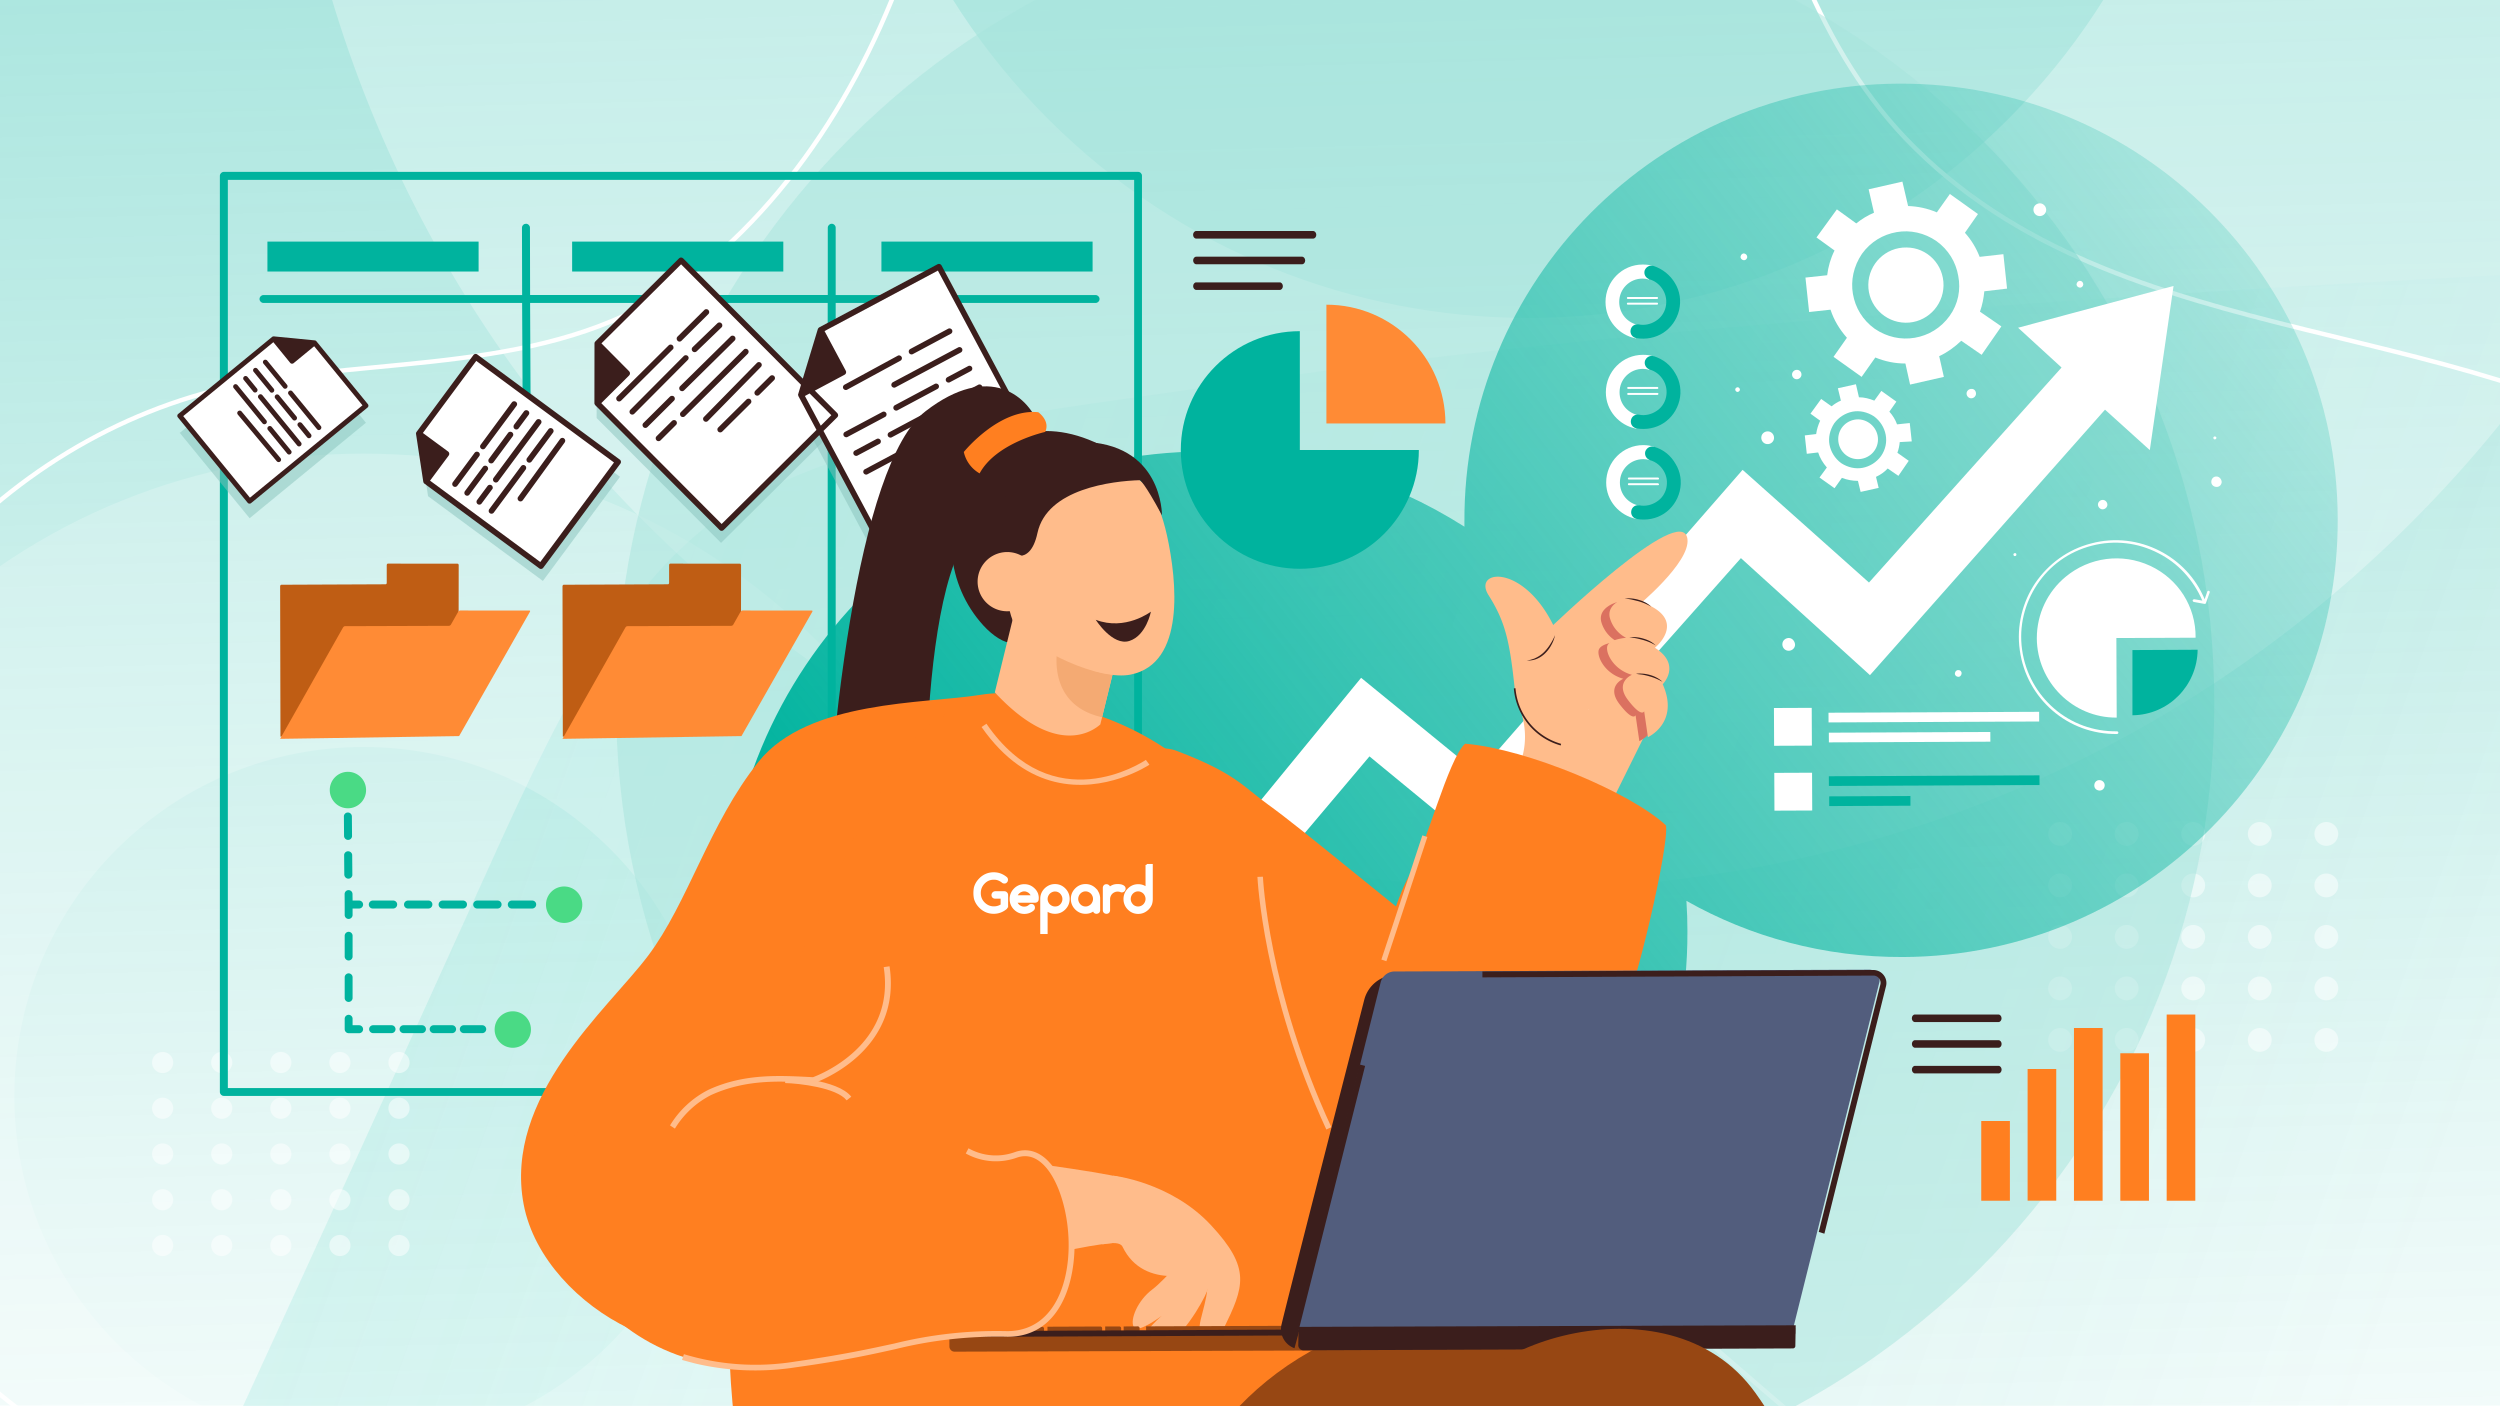 <svg xmlns="http://www.w3.org/2000/svg" width="2240" height="1260" fill="none"><rect width="100%" height="100%" fill="#333333" stroke="none"/><g clip-path="url(#a)"><path fill="#fff" d="M0 0h2240v1260H0z"/><path fill="url(#b)" d="M-319.996 1259.44h1440v2560h-1440z" transform="rotate(-90 -319.996 1259.44)"/><path fill="url(#c)" d="M2493 1729.44H1s210.107-451.36 438.525-955.648c66.441-146.686 133.222-286.044 254.193-338.981 128.924-56.417 222.841-63.816 404.932-90.451C1643.18 264.712 2493 235.438 2493 235.438V1729.44Z"/><path fill="#fff" fill-opacity=".3" d="M2160.63-1114.68c-437.07-437.07-1145.69-437.07-1582.75 0C140.817-677.62 140.817 31 577.88 468.064c437.06 437.063 1145.68 437.063 1582.75-.001 437.06-437.063 437.06-1145.684 0-1582.743ZM939.213 106.731c-237.505-237.505-237.505-622.577 0-860.082 237.507-237.505 622.577-237.506 860.087 0 237.5 237.505 237.5 622.577 0 860.082-237.51 237.505-622.58 237.505-860.087 0Z" style="mix-blend-mode:screen"/><path fill="#fff" fill-opacity=".2" d="M732.874 575.064c-224.848-224.848-589.4-224.848-814.248.001-224.849 224.848-224.849 589.395 0 814.245 224.848 224.85 589.4 224.85 814.248 0 224.849-224.85 224.849-589.397 0-814.246Zm-628.36 628.356c-122.185-122.18-122.185-320.282 0-442.467s320.287-122.185 442.472 0 122.185 320.287 0 442.467c-122.185 122.19-320.287 122.19-442.472 0Z" style="mix-blend-mode:screen"/><path stroke="#fff" stroke-linecap="round" stroke-linejoin="round" stroke-width="4" d="M1180.3-516.37C986.953-505.958 880.663-279.141 829.874-91.425c-33.309 123.148-99.557 249.394-202.035 332.063-114.152 92.1-258.627 78.272-395.029 100.699-220.428 36.239-392.503 225.75-420.52 445.438-29.444 230.835 97.747 436.605 303.584 536.755 128.683 62.63 281.401 91.26 422.037 56.06 117.018-29.29 199.201-124.83 282.917-205.48 162.572-156.57 374.902-231.181 570.772-85.2 255.94 190.7 470.13 488.78 831.02 382.77 416.89-122.46 581.45-756.049 220.43-1032.069-218.24-166.845-541.54-112.292-735.77-315.735-169.55-177.584-125.83-492.896-370.2-605.859-57.7-26.669-109.83-36.914-156.78-34.387Z"/><path fill="#fff" d="M2024.75 804.016c5.89 0 10.68-4.784 10.68-10.67s-4.79-10.67-10.68-10.67-10.67 4.784-10.67 10.67 4.78 10.67 10.67 10.67Zm0 46.128c5.89 0 10.68-4.783 10.68-10.669 0-5.887-4.79-10.67-10.68-10.67s-10.67 4.783-10.67 10.67c0 5.904 4.78 10.669 10.67 10.669Zm0-92.275c5.89 0 10.68-4.784 10.68-10.67s-4.79-10.67-10.68-10.67-10.67 4.784-10.67 10.67 4.78 10.67 10.67 10.67Zm-59.63 0c5.88 0 10.67-4.784 10.67-10.67s-4.79-10.67-10.67-10.67c-5.89 0-10.68 4.784-10.68 10.67.02 5.886 4.79 10.67 10.68 10.67Zm59.63 138.422c5.89 0 10.68-4.784 10.68-10.67s-4.79-10.67-10.68-10.67-10.67 4.784-10.67 10.67 4.78 10.67 10.67 10.67Zm-59.63-92.275c5.88 0 10.67-4.784 10.67-10.67s-4.79-10.67-10.67-10.67c-5.89 0-10.68 4.784-10.68 10.67.02 5.886 4.79 10.67 10.68 10.67Zm119.27-46.147c5.89 0 10.68-4.784 10.68-10.67s-4.79-10.67-10.68-10.67-10.67 4.784-10.67 10.67 4.76 10.67 10.67 10.67Zm-238.53 163.229c-5.89 0-10.68 4.784-10.68 10.67s4.79 10.669 10.68 10.669 10.67-4.783 10.67-10.669-4.78-10.67-10.67-10.67Zm238.53 21.339c5.89 0 10.68-4.783 10.68-10.669s-4.79-10.67-10.68-10.67-10.67 4.784-10.67 10.67 4.76 10.669 10.67 10.669Zm0-138.421c5.89 0 10.68-4.784 10.68-10.67s-4.79-10.67-10.68-10.67-10.67 4.784-10.67 10.67 4.76 10.67 10.67 10.67Zm0 92.275c5.89 0 10.68-4.784 10.68-10.67s-4.79-10.67-10.68-10.67-10.67 4.784-10.67 10.67 4.76 10.67 10.67 10.67Zm0-46.147c5.89 0 10.68-4.783 10.68-10.669s-4.79-10.67-10.68-10.67-10.67 4.783-10.67 10.67c0 5.904 4.76 10.669 10.67 10.669Zm-59.64 92.293c5.89 0 10.68-4.783 10.68-10.669s-4.79-10.67-10.68-10.67-10.67 4.784-10.67 10.67 4.78 10.669 10.67 10.669Zm-178.89-184.568c5.89 0 10.67-4.784 10.67-10.67s-4.78-10.67-10.67-10.67-10.68 4.784-10.68 10.67 4.79 10.67 10.68 10.67Zm0 46.147c5.89 0 10.67-4.784 10.67-10.67s-4.78-10.67-10.67-10.67-10.68 4.784-10.68 10.67 4.79 10.67 10.68 10.67Zm119.26 46.128c5.88 0 10.67-4.783 10.67-10.669 0-5.887-4.79-10.67-10.67-10.67-5.89 0-10.68 4.783-10.68 10.67.02 5.904 4.79 10.669 10.68 10.669Zm-59.62 46.147c5.88 0 10.67-4.784 10.67-10.67s-4.79-10.67-10.67-10.67c-5.89 0-10.68 4.784-10.68 10.67s4.77 10.67 10.68 10.67Zm-59.64 0c5.89 0 10.67-4.784 10.67-10.67s-4.78-10.67-10.67-10.67-10.68 4.784-10.68 10.67 4.79 10.67 10.68 10.67Zm0-46.147c5.89 0 10.67-4.783 10.67-10.669 0-5.887-4.78-10.67-10.67-10.67s-10.68 4.783-10.68 10.67c0 5.904 4.79 10.669 10.68 10.669Zm59.64 92.293c5.88 0 10.67-4.783 10.67-10.669s-4.79-10.67-10.67-10.67c-5.89 0-10.68 4.784-10.68 10.67s4.77 10.669 10.68 10.669Zm0-92.293c5.88 0 10.67-4.783 10.67-10.669 0-5.887-4.79-10.67-10.67-10.67-5.89 0-10.68 4.783-10.68 10.67a10.66 10.66 0 0 0 10.68 10.669Zm59.62 46.147c5.88 0 10.67-4.784 10.67-10.67s-4.79-10.67-10.67-10.67c-5.89 0-10.68 4.784-10.68 10.67.02 5.886 4.79 10.67 10.68 10.67Zm0 46.146c5.88 0 10.67-4.783 10.67-10.669s-4.79-10.67-10.67-10.67c-5.89 0-10.68 4.784-10.68 10.67.02 5.886 4.79 10.669 10.68 10.669Zm-59.62-184.568c5.88 0 10.67-4.784 10.67-10.67s-4.79-10.67-10.67-10.67c-5.89 0-10.68 4.784-10.68 10.67s4.77 10.67 10.68 10.67Zm0 46.147c5.88 0 10.67-4.784 10.67-10.67s-4.79-10.67-10.67-10.67c-5.89 0-10.68 4.784-10.68 10.67s4.77 10.67 10.68 10.67ZM198.677 1065.5c-5.229 0-9.478 4.25-9.478 9.48s4.249 9.48 9.478 9.48 9.479-4.25 9.479-9.48c0-5.24-4.25-9.48-9.479-9.48Zm0-40.99c-5.229 0-9.478 4.25-9.478 9.48 0 5.22 4.249 9.47 9.478 9.47s9.479-4.25 9.479-9.47c0-5.23-4.25-9.48-9.479-9.48Zm0 81.97c-5.229 0-9.478 4.25-9.478 9.48s4.249 9.48 9.478 9.48 9.479-4.25 9.479-9.48-4.25-9.48-9.479-9.48Zm52.953 0c-5.229 0-9.478 4.25-9.478 9.48s4.249 9.48 9.478 9.48 9.479-4.25 9.479-9.48-4.25-9.48-9.479-9.48Zm-52.953-122.967c-5.229 0-9.478 4.249-9.478 9.478s4.249 9.479 9.478 9.479 9.479-4.25 9.479-9.479c0-5.229-4.25-9.478-9.479-9.478Zm52.953 81.987c-5.229 0-9.478 4.25-9.478 9.48s4.249 9.48 9.478 9.48 9.479-4.25 9.479-9.48c0-5.24-4.25-9.48-9.479-9.48Zm-105.905 40.98c-5.229 0-9.479 4.25-9.479 9.48s4.25 9.48 9.479 9.48c5.228 0 9.478-4.25 9.478-9.48s-4.234-9.48-9.478-9.48Zm211.796-145.004c5.229 0 9.478-4.25 9.478-9.479 0-5.229-4.249-9.478-9.478-9.478s-9.479 4.249-9.479 9.478c0 5.245 4.25 9.479 9.479 9.479Zm-211.796-18.942c-5.229 0-9.479 4.25-9.479 9.479 0 5.229 4.25 9.478 9.479 9.478 5.228 0 9.478-4.249 9.478-9.478a9.466 9.466 0 0 0-9.478-9.479Zm0 122.966c-5.229 0-9.479 4.25-9.479 9.48s4.25 9.48 9.479 9.48c5.228 0 9.478-4.25 9.478-9.48a9.47 9.47 0 0 0-9.478-9.48Zm0-81.987c-5.229 0-9.479 4.249-9.479 9.478s4.25 9.479 9.479 9.479c5.228 0 9.478-4.25 9.478-9.479 0-5.229-4.234-9.478-9.478-9.478Zm0 40.997c-5.229 0-9.479 4.25-9.479 9.48 0 5.22 4.25 9.47 9.479 9.47 5.228 0 9.478-4.25 9.478-9.47 0-5.23-4.234-9.48-9.478-9.48Zm52.952-81.976c-5.228 0-9.478 4.25-9.478 9.479 0 5.229 4.249 9.478 9.478 9.478s9.479-4.249 9.479-9.478c0-5.245-4.25-9.479-9.479-9.479Zm158.844 163.946c-5.229 0-9.479 4.25-9.479 9.48s4.25 9.48 9.479 9.48c5.229 0 9.478-4.25 9.478-9.48s-4.249-9.48-9.478-9.48Zm0-40.98c-5.229 0-9.479 4.25-9.479 9.48s4.25 9.48 9.479 9.48c5.229 0 9.478-4.25 9.478-9.48 0-5.24-4.249-9.48-9.478-9.48Zm-105.891-40.99c-5.229 0-9.478 4.25-9.478 9.48 0 5.22 4.249 9.47 9.478 9.47s9.479-4.25 9.479-9.47c0-5.23-4.25-9.48-9.479-9.48Zm52.938-40.997c-5.229 0-9.479 4.249-9.479 9.478s4.25 9.479 9.479 9.479c5.229 0 9.478-4.25 9.478-9.479 0-5.229-4.234-9.478-9.478-9.478Zm52.953 0c-5.229 0-9.479 4.249-9.479 9.478s4.25 9.479 9.479 9.479c5.229 0 9.478-4.25 9.478-9.479 0-5.229-4.249-9.478-9.478-9.478Zm0 40.997c-5.229 0-9.479 4.25-9.479 9.48 0 5.22 4.25 9.47 9.479 9.47 5.229 0 9.478-4.25 9.478-9.47 0-5.23-4.249-9.48-9.478-9.48Zm-52.953-81.976c-5.229 0-9.479 4.25-9.479 9.479 0 5.229 4.25 9.478 9.479 9.478 5.229 0 9.478-4.249 9.478-9.478a9.466 9.466 0 0 0-9.478-9.479Zm0 81.976c-5.229 0-9.479 4.25-9.479 9.48 0 5.22 4.25 9.47 9.479 9.47 5.229 0 9.478-4.25 9.478-9.47 0-5.23-4.234-9.48-9.478-9.48Zm-52.938-40.997c-5.229 0-9.478 4.249-9.478 9.478s4.249 9.479 9.478 9.479 9.479-4.25 9.479-9.479c0-5.229-4.25-9.478-9.479-9.478Zm0-40.979c-5.229 0-9.478 4.25-9.478 9.479 0 5.229 4.249 9.478 9.478 9.478s9.479-4.249 9.479-9.478c0-5.245-4.25-9.479-9.479-9.479Zm52.938 163.946c-5.229 0-9.479 4.25-9.479 9.48s4.25 9.48 9.479 9.48c5.229 0 9.478-4.25 9.478-9.48s-4.234-9.48-9.478-9.48Zm0-40.98c-5.229 0-9.479 4.25-9.479 9.48s4.25 9.48 9.479 9.48c5.229 0 9.478-4.25 9.478-9.48a9.47 9.47 0 0 0-9.478-9.48Z" opacity=".5"/><path fill="#A6E5DD" d="M1268 1346c395.44 0 716-320.56 716-716 0-395.436-320.56-716-716-716-395.436 0-716 320.564-716 716 0 395.44 320.564 716 716 716Z" opacity=".5"/><path fill="url(#d)" fill-rule="evenodd" d="M1701.56 74.941c-215.99.9-390.64 176.764-389.44 393.075v3.894c-67.4-42.842-147.39-67.709-233.36-67.409-238.457.898-430.48 195.039-429.581 433.22.899 238.179 195.018 430.529 433.171 429.629 238.16-.9 430.48-195.04 429.58-433.224 0-8.988-.3-17.976-.9-26.964 57.22 32.357 123.42 50.632 194.12 50.333 215.99-.899 390.64-176.764 389.44-393.075-.9-216.011-177.05-390.377-393.03-389.479Z" clip-rule="evenodd"/><path fill="#fff" fill-rule="evenodd" d="M1847.15 329.301 1674.6 521.943l-113.24-100.965-229.77 263.348-12.28 4.494-99.75-81.491c-72.5 88.382-108.75 132.722-108.75 132.722.6.899.9 1.798 1.5 2.697v.599l.3.3V749.039l.3.3V754.432l.3.3v.899l.3.299c6.59 10.786 13.48 21.272 20.97 31.458l92.56-109.653 101.26 83.288 231.56-260.951 115.64 104.86 210.59-237.882 40.14 36.252 21.27-147.103-139.3 37.45 38.95 35.652Z" clip-rule="evenodd"/><path fill="#fff" d="m1798.32 258.596-3.3-30.859-21.27 2.397c-2.99-7.79-7.49-15.28-13.18-21.571l11.69-16.778-25.17-17.976-11.68 16.478c-8.39-3.595-17.08-5.393-25.76-5.692l-5.1-21.871-30.25 6.891 4.79 20.972c-5.69 2.397-11.08 5.692-15.88 9.587l-17.37-12.583-18.27 25.166 16.17 11.685c-3.59 7.19-5.69 14.68-6.59 22.17l-19.47 2.097 3.29 30.859 19.18-2.097c2.99 9.287 8.09 17.676 14.68 25.166l-11.99 17.077 25.17 17.976 12.28-17.377c8.69 3.595 17.67 5.393 26.96 5.393l4.19 18.875 30.26-6.891-4.19-18.575c7.19-3.296 13.78-8.089 19.77-13.782l18.27 12.583 17.68-25.465-19.18-13.183c2.1-5.992 3.3-11.984 3.9-18.275l20.37-2.397Zm-51.53 24.567c-7.79 10.786-18.87 17.377-31.15 19.474-12.28 2.097-24.87-.599-35.95-8.089-10.78-7.79-17.37-18.875-19.47-31.159-2.1-11.984.6-24.866 8.09-35.951 7.79-10.786 18.87-17.377 31.15-19.474 11.98-2.098 24.87.599 35.65 8.089 10.78 7.789 17.37 18.875 19.47 31.158 2.4 12.284 0 25.166-7.79 35.952Z"/><path fill="#fff" fill-rule="evenodd" d="M1708.15 221.745c-18.58-.299-33.85 14.681-34.15 33.256-.3 18.575 14.68 33.854 33.25 34.154 18.57.3 33.85-14.68 34.15-33.256.3-18.874-14.68-34.154-33.25-34.154Z" clip-rule="evenodd"/><path fill="#fff" d="m1712.94 395.513-1.8-16.478-11.38 1.198c-1.5-4.194-3.9-8.089-6.89-11.385l6.29-8.988-13.48-9.587-6.29 8.689c-4.5-1.798-8.99-2.996-13.78-2.996l-2.7-11.685-16.17 3.595 2.69 11.086c-2.99 1.198-5.69 2.996-8.39 5.093l-9.28-6.591-9.59 13.182 8.69 6.292c-1.8 3.894-3 7.789-3.6 11.984l-10.18 1.198 1.8 16.478 10.18-1.199c1.5 4.794 4.19 9.288 7.79 13.482l-6.59 8.988 13.48 9.588 6.59-9.288c4.49 1.798 9.59 2.696 14.38 2.696l2.4 9.887 16.17-3.595-2.39-9.887c3.89-1.797 7.48-4.194 10.48-7.49l9.59 6.591 9.28-13.482-10.18-7.19c1.2-3.296 1.8-6.291 2.1-9.587l10.78-.599Zm-27.56 13.182c-4.19 5.692-10.19 9.288-16.48 10.486-6.29 1.198-13.18-.3-19.17-4.194-5.69-4.195-9.29-10.187-10.48-16.478-1.2-6.292.3-13.183 4.19-19.175 4.19-5.692 10.19-9.287 16.48-10.486 6.29-1.198 13.18.3 19.17 4.195 5.69 4.194 9.28 10.186 10.48 16.478 1.2 6.291 0 13.182-4.19 19.174Z"/><path fill="#fff" fill-rule="evenodd" d="M1665.01 375.739c-9.89 0-17.97 7.79-17.97 17.677 0 9.886 7.78 17.976 17.67 17.976s17.97-7.79 17.97-17.677c0-9.587-7.79-17.676-17.67-17.976ZM1979.25 529.434c-.59-.3-1.19 0-1.49.599l-2.4 6.891c-8.09-19.474-22.77-34.454-40.44-43.442-18.28-9.288-39.84-12.284-61.11-6.591-21.27 5.392-38.65 18.575-50.33 35.652-11.38 17.077-16.78 38.349-13.78 59.92 3 21.87 13.78 40.745 29.36 54.227 15.57 13.482 35.94 21.272 57.81 20.972.6 0 1.2-.599 1.2-1.198s-.6-1.199-1.2-1.199c-21.27.3-41.04-7.19-56.32-20.372-15.27-13.183-25.76-31.458-28.75-52.73-3-21.271 2.39-41.644 13.48-58.422 11.08-16.777 28.16-29.36 48.83-34.753 20.67-5.393 41.64-2.697 59.61 6.591 17.37 8.688 31.45 23.668 39.54 42.543l-7.19-1.198c-.6 0-1.19.299-1.49.898 0 .6.29 1.199.89 1.498l9.89 1.798c.6 0 1.2-.3 1.2-.899l3.29-9.287c.3-.6 0-1.199-.6-1.498Z" clip-rule="evenodd"/><path fill="#00B39E" fill-rule="evenodd" d="M1910.66 640.885c32.35-.3 58.11-26.665 58.41-58.722l-58.41.3v58.422Z" clip-rule="evenodd"/><path fill="#fff" fill-rule="evenodd" d="M1926.53 506.963c-25.16-11.684-54.52-7.789-75.79 9.887-15.88 13.183-25.76 32.956-25.76 55.126.3 39.248 32.35 71.305 71.59 71.005l-.3-71.304h3.6l67.4-.3c.3-27.862-15.58-52.729-40.74-64.414Z" clip-rule="evenodd"/><path fill="#fff" d="M1471.79 237.024c-18.27 0-33.25 14.98-33.25 33.556 0 16.477 11.98 29.66 27.26 32.656.3-2.397 1.2-4.494 2.7-6.292-.6-1.797-.6-3.895-.3-5.692-9.89-1.798-17.38-10.187-17.38-20.672 0-11.685 9.29-20.972 20.97-20.972 2.1 0 3.9.299 5.69.898.3-2.097 1.2-3.894 2.7-5.392.3-.899.6-1.498.9-2.397 0-.3.3-.599.3-1.199v-2.996c-3-1.198-6.29-1.498-9.59-1.498Z"/><path fill="#00B39E" d="M1481.37 238.223c-3.29-.899-6.59.899-7.78 4.194-.9 3.296.89 6.591 4.19 7.79 5.39 1.498 9.59 5.093 12.28 9.587 2.7 4.494 3.6 9.887 2.4 15.279-1.2 5.393-4.5 9.887-8.99 12.584-4.19 2.696-9.88 4.194-15.28 2.996-3.29-.6-6.59 1.498-7.19 5.093-.6 3.295 1.5 6.591 5.1 7.19 8.68 1.498 17.37-.299 24.26-4.793 6.89-4.494 11.98-11.685 14.08-20.074 2.1-8.688.6-17.376-3.59-24.267-4.2-7.19-11.09-12.883-19.48-15.579Z"/><path fill="#fff" fill-rule="evenodd" d="M1484.67 266.086h-26.06c-.6 0-.9.3-.9.899s.3.899.9.899h26.06c.6 0 .9-.3.9-.899s-.3-.899-.9-.899ZM1484.67 271.179h-26.06c-.6 0-.9.299-.9.899 0 .599.3.898.9.898h26.06c.6 0 .9-.299.9-.898 0-.6-.3-.899-.9-.899Z" clip-rule="evenodd"/><path fill="#fff" d="M1472.09 317.917c-18.28 0-33.25 14.979-33.25 33.555 0 16.478 11.98 29.66 27.26 32.656.3-2.397 1.19-4.494 2.69-6.292-.6-1.797-.6-3.894-.3-5.692-9.88-1.798-17.37-10.186-17.37-20.672 0-11.685 9.28-20.972 20.97-20.972 2.09 0 3.89.299 5.69.898.3-2.097 1.2-3.894 2.7-5.392.3-.899.59-1.498.89-2.397 0-.3.3-.599.3-1.199v-2.996c-2.99-1.198-6.29-1.497-9.58-1.497Z"/><path fill="#00B39E" d="M1481.68 319.115c-3.3-.899-6.6.899-7.79 4.194-.9 3.296.9 6.591 4.19 7.79 5.39 1.498 9.59 5.093 12.28 9.587 2.7 4.494 3.6 9.887 2.4 15.28-1.2 5.392-4.49 9.886-8.99 12.583-4.19 2.696-9.88 4.194-15.28 2.996-3.29-.599-6.59 1.498-7.19 5.093-.59 3.296 1.5 6.591 5.1 7.19 8.68 1.498 17.37-.299 24.26-4.793 6.89-4.494 11.98-11.685 14.08-20.073 2.1-8.689.6-17.377-3.59-24.268-4.2-7.49-10.79-12.883-19.47-15.579Z"/><path fill="#fff" fill-rule="evenodd" d="M1484.97 346.678h-26.06c-.6 0-.9.299-.9.899 0 .599.3.898.9.898h26.06c.6 0 .9-.299.9-.898 0-.3-.3-.899-.9-.899ZM1484.97 352.071h-26.06c-.6 0-.9.299-.9.899 0 .599.3.898.9.898h26.06c.6 0 .9-.299.9-.898.3-.6-.3-.899-.9-.899Z" clip-rule="evenodd"/><path fill="#fff" d="M1472.39 398.808c-18.27 0-33.25 14.98-33.25 33.555 0 16.478 11.98 29.661 27.26 32.657.3-2.397 1.2-4.494 2.69-6.292-.6-1.798-.6-3.895-.3-5.692-9.88-1.798-17.37-10.187-17.37-20.673 0-11.684 9.29-20.972 20.97-20.972 2.1 0 3.89.3 5.69.899.3-2.097 1.2-3.895 2.7-5.393.3-.899.6-1.498.9-2.397 0-.299.29-.599.29-1.198v-2.996c-2.99-.899-5.99-1.498-9.58-1.498Z"/><path fill="#00B39E" d="M1481.98 400.306c-3.3-.899-6.59.899-7.79 4.195-.9 3.295.9 6.591 4.19 7.789 5.39 1.498 9.59 5.093 12.28 9.587 2.7 4.494 3.6 9.887 2.4 15.28-1.2 5.393-4.49 9.887-8.99 12.583-4.19 2.697-9.88 4.195-15.27 2.996-3.3-.599-6.6 1.498-7.19 5.093-.6 3.296 1.49 6.592 5.09 7.191 8.69 1.498 17.37-.3 24.26-4.794 6.89-4.494 11.99-11.684 14.08-20.073 2.1-8.688.6-17.377-3.59-24.268-4.2-7.49-10.79-13.182-19.47-15.579Z"/><path fill="#fff" fill-rule="evenodd" d="M1485.57 427.869h-26.06c-.6 0-.9.3-.9.899s.3.899.9.899h26.06c.6 0 .9-.3.9-.899s-.6-.899-.9-.899ZM1485.57 432.962h-26.06c-.6 0-.9.3-.9.899s.3.899.9.899h26.06c.6 0 .9-.3.9-.899 0-.299-.6-.899-.9-.899Z" clip-rule="evenodd"/><path fill="#fff" d="m1623.3 634.225-33.85.147.15 33.855 33.85-.147-.15-33.855ZM1623.6 692.348l-33.85.147.15 33.855 33.85-.147-.15-33.855ZM1827.07 637.784l-188.73.82.04 8.688 188.72-.82-.03-8.688ZM1783.33 655.854l-144.69.629.04 8.689 144.69-.629-.04-8.689Z"/><path fill="#00B39E" d="m1827.37 694.708-188.73.82.04 8.689 188.73-.821-.04-8.688ZM1711.73 713.235l-72.79.316.04 8.689 72.79-.317-.04-8.688Z"/><path fill="#fff" fill-rule="evenodd" d="M1557.17 346.978c-1.2 0-2.1.599-2.4 1.797 0 1.199.6 2.097 1.8 2.397 1.2 0 2.09-.599 2.39-1.798 0-1.198-.6-2.097-1.79-2.396ZM1610.49 331.399c-2.4-.3-4.49 1.498-4.79 3.595-.3 2.397 1.49 4.494 3.59 4.793 2.4.3 4.5-1.498 4.79-3.595.3-2.397-1.19-4.494-3.59-4.793ZM1884.59 447.942c-2.4-.299-4.49 1.498-4.79 3.596-.3 2.396 1.5 4.494 3.59 4.793 2.4.3 4.5-1.498 4.8-3.595.3-2.397-1.5-4.494-3.6-4.794ZM1766.86 348.476c-2.4-.3-4.49 1.498-4.79 3.595-.3 2.397 1.5 4.494 3.59 4.793 2.4.3 4.5-1.498 4.8-3.595.3-2.397-1.2-4.793-3.6-4.793ZM1863.92 251.705c-1.49-.3-2.99.899-3.29 2.696-.3 1.498.9 2.996 2.69 3.296 1.5.3 3-.899 3.3-2.696 0-1.798-1.2-3.296-2.7-3.296ZM1562.86 227.138c-1.5-.3-3 .898-3.3 2.696-.3 1.498.9 2.996 2.7 3.296 1.5.299 2.99-.899 3.29-2.697 0-1.797-1.2-2.996-2.69-3.295ZM1754.88 600.438c-1.5-.299-3 .899-3.3 2.697-.29 1.498.9 2.996 2.7 3.295 1.5.3 3-.898 3.3-2.696.3-1.798-.9-3.296-2.7-3.296ZM1805.51 495.579c-.9 0-1.5.599-1.5 1.198 0 .899.6 1.498 1.2 1.498.89 0 1.49-.599 1.49-1.198 0-.899-.3-1.498-1.19-1.498ZM1984.65 391.019c-.9 0-1.5.599-1.5 1.198 0 .899.6 1.498 1.2 1.498.9 0 1.49-.599 1.49-1.198.3-.6-.3-1.199-1.19-1.498ZM1828.27 182.198c-2.99-.3-5.99 1.797-6.29 5.093-.3 2.996 1.8 5.992 5.09 6.292 3 .299 6-1.798 6.3-5.094.29-2.996-2.1-5.992-5.1-6.291ZM1584.42 386.524c-2.99-.299-5.99 1.798-6.29 5.094-.3 2.996 1.8 5.992 5.1 6.291 2.99.3 5.99-1.797 6.29-5.093.3-3.296-2.1-5.992-5.1-6.292ZM1603.3 571.677c-3-.3-5.99 1.797-6.29 5.093-.3 2.996 1.8 5.992 5.09 6.292 3 .299 5.99-1.798 6.29-5.094 0-2.996-2.09-5.992-5.09-6.291ZM1881.6 699.007c-2.7-.3-4.8 1.498-5.09 4.194-.3 2.696 1.49 4.794 4.19 5.093 2.7.3 4.79-1.498 5.09-4.194.3-2.397-1.5-4.794-4.19-5.093ZM1986.45 426.971c-2.7-.3-4.8 1.498-5.1 4.194-.3 2.696 1.5 4.794 4.2 5.093 2.69.3 4.79-1.498 5.09-4.194 0-2.397-1.8-4.794-4.19-5.093Z" clip-rule="evenodd"/><path fill="#00B39E" d="M1019.74 154H200.539c-1.911 0-3.539 1.627-3.539 3.538v820.854c0 1.981 1.628 3.537 3.539 3.537h819.121c1.99 0 3.54-1.627 3.54-3.537V157.538c.07-1.911-1.48-3.538-3.46-3.538ZM748.77 974.288V271.447h232.883c1.982 0 3.54-1.627 3.54-3.538 0-1.981-1.628-3.537-3.54-3.537H748.77v-60.351c0-1.981-1.628-3.538-3.539-3.538-1.911 0-3.539 1.628-3.539 3.538v60.28H474.973l-.141-60.28c0-1.981-1.628-3.538-3.54-3.538-.92 0-1.84.354-2.548 1.062-.708.707-1.062 1.556-1.062 2.547l.142 60.28H236.073c-1.982 0-3.539 1.627-3.539 3.537 0 1.981 1.628 3.538 3.539 3.538h231.751l.92 179.283c0 1.981 1.628 3.538 3.539 3.538 1.982 0 3.54-1.628 3.54-3.538l-.85-179.283h266.648v702.841c0 .212 0 .425.071.637H204.149V161.146H1016.2v813.708H748.699c0-.212.071-.424.071-.566Z"/><path fill="#00B39E" d="M428.822 216.473H239.613v26.815h189.209v-26.815ZM701.842 216.473H512.633v26.815h189.209v-26.815ZM978.963 216.473H789.754v26.815h189.209v-26.815Z"/><path fill="#BF5D14" d="M346.518 522.199v-15.877c0-.719.471-1.378 1.083-1.318l62.36.06c.565 0 1.083.599 1.036 1.378l-.188 150.263L251.283 660 251 525.314c0-.718.471-1.318 1.036-1.378l93.446-.419c.565.06 1.036-.539 1.036-1.318ZM599.518 522.199v-15.877c0-.719.471-1.378 1.083-1.318l62.36.06c.565 0 1.083.599 1.036 1.378l-.188 150.263L504.283 660 504 525.314c0-.718.471-1.318 1.036-1.378l93.446-.419c.565.06 1.036-.539 1.036-1.318Z"/><path fill="#FF8B35" d="m403.941 559.784 6.663-11.764c.329-.54 1.033-1.02 1.643-1.02l62.134.06c.563 0 .797.42.469 1.02l-63.495 111.459L251 662l56.455-99.935c.329-.54 1.033-1.02 1.643-1.02l93.294-.3c.516 0 1.22-.42 1.549-.961ZM656.941 559.784l6.663-11.764c.329-.54 1.033-1.02 1.643-1.02l62.134.06c.563 0 .797.42.469 1.02l-63.495 111.459L504 662l56.455-99.935c.329-.54 1.033-1.02 1.643-1.02l93.294-.3c.516 0 1.22-.42 1.549-.961Z"/><path fill="#89C3BC" d="m800.369 528.19 144.024-76.89L839.466 255l-106.092 56.601-17.644 58.2 84.639 158.389Z" opacity=".5"/><path fill="#89C3BC" d="m646.054 486.441 101.762-101.069L609.722 246.66l-75.049 74.494-.096 53.406 111.477 111.881ZM486.434 520.52l69.091-93.326-127.543-94.061-50.881 68.67 6.433 42.783 102.9 75.934Z" opacity=".5"/><path fill="#fff" d="m802.248 512.135 144.024-76.889-104.927-196.3-106.092 56.6-17.644 58.201 84.639 158.388Z"/><path fill="#fff" d="M646.629 473.075 748.39 372.007 610.297 233.295l-75.05 74.494-.096 53.405 111.478 111.881ZM484.63 507.153l69.09-93.326-127.542-94.061-50.882 68.67 6.434 42.783 102.9 75.934Z"/><path fill="#3B1E1C" d="m948.531 434.105-104.927-196.3c-.307-.576-.867-1.007-1.526-1.265-.641-.19-1.361-.137-1.937.17l-106.091 56.6c-.576.307-1.077.886-1.267 1.526l-13.462 44.412L612.07 231.481c-1.003-.97-2.636-1.031-3.607-.027l-75.049 74.494c-.452.492-.797 1.102-.744 1.821l-.073 52.959-.022.447c-.031.155.007.291.045.428l.038.136.094.341.038.136c.144.254.288.508.5.743l.019.068 111.477 111.881c.617.636 1.636.867 2.523.621.409-.113.781-.363 1.133-.681l85.652-84.998 65.971 123.404c.595 1.084 1.757 1.569 2.917 1.247.205-.057.341-.095.527-.22l144.043-76.821c.576-.306 1.008-.867 1.266-1.526.14-.553.019-1.253-.287-1.829Zm-384.786-97.731c.452-.493.778-1.171.744-1.822.034-.67-.291-1.314-.734-1.852l-24.871-25.039 71.365-70.829 107.444 107.934-2.486 8.252c-.03.155-.079.242-.11.398.019.068.019.068-.03.155s-.011.223.007.292l.038.136c.008.292.102.632.246.886l.019.068 16.177 30.242-84.966 84.293-107.83-108.267 24.987-24.847Zm161.685 16.157 19.44 19.498-9.446 9.375-14.212-26.601 4.218-2.272Zm24.793 21.317c.451-.493.796-1.102.743-1.822.035-.67-.291-1.314-.734-1.852l-20.144-20.183 26.684-14.232c.576-.306 1.076-.886 1.266-1.526.19-.64.137-1.359-.17-1.935l-19.08-35.677 101.552-54.166 102.492 191.762-139.503 74.387-65.501-122.507 12.395-12.249Z"/><path fill="#3B1E1C" d="M758.561 349.36c.205-.057.341-.094.527-.219l47.68-25.931c1.22-.632 1.728-2.241 1.028-3.442s-2.242-1.728-3.444-1.027l-47.679 25.93c-.576.307-1.009.867-1.267 1.526-.189.64-.137 1.36.17 1.936.644.996 1.826 1.549 2.985 1.227ZM817.442 317.46c.204-.057.341-.095.527-.22l33.968-18.161c.576-.307 1.076-.886 1.266-1.526.189-.64.137-1.36-.17-1.936-.307-.576-.867-1.007-1.526-1.265-.641-.19-1.36-.137-1.937.17l-33.968 18.161c-.576.307-1.076.886-1.266 1.526-.189.64-.137 1.36.17 1.936.526 1.102 1.776 1.636 2.936 1.315ZM798.752 344.085c-.19.64-.137 1.359.17 1.935.575 1.015 1.825 1.549 2.917 1.247.204-.057.341-.095.526-.22l58.553-31.223c.576-.306 1.076-.886 1.266-1.526.19-.64.137-1.359-.17-1.935-.306-.576-.867-1.008-1.526-1.266-.64-.189-1.36-.136-1.936.171l-58.553 31.222c-.625.394-1.057.955-1.247 1.595ZM794.245 372.061c.19-.64.137-1.36-.17-1.936-.632-1.219-2.242-1.727-3.443-1.027l-33.597 17.912c-1.22.632-1.729 2.242-1.028 3.442.575 1.015 1.825 1.55 2.917 1.247.204-.057.341-.095.526-.22l33.597-17.911c.576-.307 1.008-.867 1.198-1.507ZM803.649 367.836c.205-.056.341-.094.527-.219l35.764-19.1c.576-.307 1.077-.886 1.266-1.527.19-.64.137-1.359-.169-1.935-.307-.576-.868-1.007-1.527-1.265-.64-.19-1.36-.137-1.936.17l-35.764 19.1c-.576.307-1.077.886-1.266 1.526-.19.64-.138 1.36.169 1.936.595 1.083 1.845 1.617 2.936 1.314ZM847.508 339.515c-.189.64-.137 1.36.17 1.936.575 1.015 1.757 1.568 2.917 1.246.204-.056.341-.094.527-.219l18.687-9.957c.576-.307 1.077-.886 1.266-1.526.19-.64.137-1.36-.169-1.936-.633-1.219-2.243-1.727-3.444-1.027l-18.688 9.957c-.625.394-1.076.886-1.266 1.526ZM864.445 394.215l-35.764 19.101c-.576.306-1.077.886-1.266 1.526-.19.64-.137 1.359.169 1.935.576 1.015 1.758 1.568 2.917 1.247.205-.057.341-.095.527-.22l35.764-19.1c.576-.307 1.077-.886 1.267-1.526.189-.64.137-1.36-.17-1.936-.701-1.2-2.224-1.659-3.444-1.027ZM874.381 389.771c-.19.64-.137 1.359.169 1.935.576 1.015 1.758 1.569 2.917 1.247.205-.057.341-.095.527-.22l18.688-9.957c.576-.307 1.076-.886 1.266-1.526.189-.64.137-1.36-.17-1.935-.307-.576-.867-1.008-1.526-1.266-.641-.189-1.36-.136-1.937.171l-18.687 9.957c-.607.462-1.058.954-1.247 1.594ZM789.145 396.31c.189-.64.137-1.359-.17-1.935-.307-.576-.867-1.008-1.526-1.265-.641-.19-1.361-.137-1.937.17l-19.585 10.426c-1.221.632-1.729 2.242-1.029 3.443.576 1.015 1.826 1.549 2.917 1.246.205-.056.341-.094.527-.219l19.586-10.427c.595-.238 1.027-.799 1.217-1.439ZM795.447 388.836c-.19.64-.137 1.359.17 1.935.575 1.015 1.757 1.568 2.917 1.247.204-.057.341-.095.526-.22l79.73-42.532c.576-.306 1.077-.886 1.267-1.526.189-.64.137-1.359-.17-1.935-.632-1.22-2.242-1.728-3.444-1.027l-79.73 42.532a2.483 2.483 0 0 0-1.266 1.526ZM837.903 391.741c.19-.64.137-1.36-.17-1.935-.632-1.22-2.242-1.728-3.443-1.027l-59.451 31.692c-1.22.632-1.729 2.242-1.028 3.442.575 1.016 1.825 1.55 2.917 1.247.204-.057.341-.095.526-.22l59.451-31.692c.576-.307 1.027-.799 1.198-1.507ZM844.222 384.334c-.19.64-.137 1.36.169 1.936.576 1.015 1.758 1.568 2.917 1.246.205-.056.341-.094.527-.219l39.865-21.266c.576-.307 1.076-.886 1.266-1.526.19-.64.137-1.36-.169-1.935-.307-.576-.868-1.008-1.527-1.266-.64-.189-1.36-.136-1.936.17l-39.865 21.266c-.625.394-1.076.886-1.247 1.594ZM603.449 311.336c.034-.671-.292-1.314-.735-1.852-1.003-.97-2.636-1.031-3.607-.028l-46.192 45.856c-.451.493-.796 1.102-.743 1.822-.034.67.291 1.314.734 1.852.617.636 1.637.868 2.523.622.41-.114.781-.364 1.133-.682l46.192-45.856c.489-.356.747-1.015.695-1.734ZM609.525 305.978c.409-.114.781-.364 1.133-.682l24.017-23.844c.451-.493.796-1.102.744-1.822.034-.67-.292-1.314-.735-1.852-1.003-.97-2.636-1.031-3.607-.027l-24.017 23.844c-.451.492-.796 1.102-.743 1.822-.035.67.291 1.314.734 1.852a2.431 2.431 0 0 0 2.474.709ZM617.015 320.788c.034-.671-.292-1.315-.716-1.784-1.003-.97-2.618-.963-3.607-.028l-47.902 48.166c-.97 1.004-.963 2.617-.028 3.606.618.636 1.569.886 2.455.64.409-.113.781-.363 1.133-.681l47.902-48.166c.47-.424.728-1.083.763-1.753ZM619.817 312.888c-.034.67.223 1.333.734 1.852.637.705 1.656.936 2.542.69.41-.114.781-.364 1.084-.594l22.258-21.448c.52-.511.796-1.102.744-1.821.034-.671-.223-1.334-.735-1.852-.954-1.057-2.636-1.031-3.626-.096l-22.257 21.447c-.452.493-.778 1.171-.744 1.822ZM600.246 355.397l-23.782 23.632c-.451.493-.796 1.102-.744 1.822-.034.67.292 1.314.735 1.852.617.636 1.568.887 2.523.622.409-.114.781-.364 1.133-.682l23.782-23.632c.451-.492.796-1.102.744-1.822.034-.67-.292-1.314-.735-1.852-.984-.901-2.599-.894-3.656.06ZM609.323 349.721c.618.637 1.656.936 2.542.69.41-.113.781-.363 1.134-.681l45.229-44.561c.451-.492.796-1.102.743-1.822.034-.67-.223-1.333-.734-1.852-1.004-.969-2.637-1.03-3.607-.027l-45.229 44.561c-1.039 1.022-1.032 2.636-.078 3.692ZM668.832 357.955l-25.291 25.079c-.451.492-.796 1.102-.743 1.822-.035.67.291 1.314.734 1.852.617.636 1.636.867 2.523.621.409-.113.781-.363 1.133-.681l25.291-25.079c.451-.492.796-1.102.743-1.821a3.156 3.156 0 0 0-.734-1.853c-.985-.901-2.599-.894-3.656.06ZM675.976 351.935c-.034.67.291 1.314.734 1.852.618.637 1.637.868 2.524.622.409-.114.78-.364 1.133-.682l13.248-13.147c.451-.492.796-1.102.743-1.821.035-.671-.291-1.315-.715-1.784-.492-.451-1.102-.796-1.822-.743-.671-.034-1.315.291-1.853.734l-13.248 13.147a2.94 2.94 0 0 0-.744 1.822ZM603.94 376.399c-.67-.035-1.315.291-1.853.734l-13.816 13.745c-.451.493-.797 1.102-.744 1.822-.034.67.291 1.314.734 1.852.618.637 1.569.887 2.524.622.409-.114.78-.364 1.133-.682l13.816-13.745c.451-.492.797-1.102.744-1.822.034-.67-.291-1.314-.734-1.852-.493-.451-1.152-.708-1.804-.674ZM670.761 315.129c.034-.671-.291-1.315-.735-1.853-1.003-.969-2.636-1.03-3.607-.027l-56.373 56.023c-.451.492-.796 1.102-.743 1.822.052.719.291 1.314.734 1.852.617.636 1.636.867 2.523.621.409-.113.781-.363 1.133-.681l56.392-55.955a3.198 3.198 0 0 0 .676-1.802ZM629.969 375.419c.034.651.291 1.314.784 1.765.617.636 1.568.886 2.455.64a2.65 2.65 0 0 0 1.133-.681l47.466-48.412a2.932 2.932 0 0 0 .743-1.822c-.033-.651-.291-1.314-.783-1.765-1.004-.97-2.618-.962-3.588.041l-47.466 48.412c-.52.511-.728 1.083-.744 1.822ZM427.72 317.649a2.515 2.515 0 0 0-3.592.556l-50.862 68.738a2.51 2.51 0 0 0-.501 1.901l6.464 42.628.038.137.113.409.038.136c.038.136.057.205.163.322l.038.136c.143.254.356.489.617.637l.019.068 102.9 75.933c.647.482 1.424.633 2.243.406a2.473 2.473 0 0 0 1.349-.962l69.109-93.257a2.51 2.51 0 0 0 .501-1.901c-.121-.701-.428-1.277-.988-1.709L427.72 317.649Zm-25.713 90.543c.432-.56.603-1.269.501-1.901-.121-.701-.428-1.277-.988-1.708l-22.613-16.635 47.826-64.592 123.395 91.027-66.054 89.179-98.752-72.899 16.685-22.471Z"/><path fill="#3B1E1C" d="M428.876 405.217c-.561-.432-1.251-.534-1.902-.501-.701.122-1.277.428-1.709.989l-19.555 26.424c-.433.56-.535 1.25-.501 1.901.121.701.427 1.277.988 1.708.648.482 1.424.633 2.243.406a2.473 2.473 0 0 0 1.349-.962l19.555-26.424c.932-1.14.634-2.746-.468-3.541ZM433.41 402.491a2.473 2.473 0 0 0 1.349-.962l28.055-37.887a2.511 2.511 0 0 0-.556-3.59c-.56-.432-1.25-.535-1.901-.501-.701.121-1.278.428-1.71.989l-27.967 37.936a2.511 2.511 0 0 0 .555 3.59c.58.5 1.424.633 2.175.425ZM437.311 419.47c-.121-.701-.428-1.276-.988-1.708-.561-.432-1.25-.534-1.902-.5-.701.121-1.277.427-1.709.988l-16.136 21.804c-.432.561-.534 1.25-.501 1.901.121.701.428 1.277.989 1.709.647.481 1.424.632 2.242.405a2.475 2.475 0 0 0 1.35-.961l16.135-21.805c.47-.424.641-1.132.52-1.833ZM440.877 415.104a2.473 2.473 0 0 0 1.349-.962l17.147-23.186a2.512 2.512 0 0 0-.555-3.591c-.561-.432-1.25-.534-1.902-.5-.701.121-1.277.428-1.709.988l-17.129 23.255c-.432.56-.535 1.25-.501 1.901.121.701.428 1.276.988 1.708.716.462 1.493.614 2.312.387ZM460.136 382.594c.121.7.427 1.276.988 1.708.648.481 1.424.633 2.243.405a2.476 2.476 0 0 0 1.349-.961l8.981-12.11a2.512 2.512 0 0 0-.555-3.591c-.561-.432-1.25-.534-1.902-.5-.701.121-1.277.427-1.709.988l-8.981 12.11c-.346.61-.448 1.299-.414 1.951ZM506.414 394.499c-.121-.701-.495-1.258-1.056-1.69-.561-.432-1.25-.534-1.883-.432-.701.121-1.258.496-1.69 1.056l-37.507 51.743c-.864 1.121-.566 2.727.556 3.591.647.481 1.424.633 2.174.425.546-.152 1.035-.508 1.418-.981l37.506-51.743c.414-.629.584-1.337.482-1.969ZM441.474 436.597c-.121-.7-.427-1.276-.988-1.708-.56-.432-1.25-.534-1.902-.5-.701.121-1.277.427-1.709.988l-9.413 12.67c-.432.561-.535 1.25-.501 1.902.121.7.427 1.276.988 1.708.648.481 1.424.633 2.243.406a2.483 2.483 0 0 0 1.349-.962l9.413-12.671c.47-.424.641-1.132.52-1.833ZM442.796 431.826c.647.481 1.424.632 2.242.405a2.475 2.475 0 0 0 1.35-.961l38.264-51.66a2.513 2.513 0 0 0-.555-3.591c-.561-.431-1.25-.534-1.902-.5-.701.121-1.277.428-1.709.988l-38.265 51.66c-.845 1.189-.615 2.814.575 3.659ZM470.465 417.174a2.515 2.515 0 0 0-3.592.556l-28.487 38.447c-.432.561-.534 1.25-.5 1.901.033.652.427 1.277.988 1.709.647.481 1.424.633 2.243.405a2.476 2.476 0 0 0 1.349-.961l28.487-38.448c.845-1.189.615-2.814-.488-3.609ZM472.756 414.042c.648.481 1.425.633 2.243.406a2.476 2.476 0 0 0 1.349-.962l19.142-25.796a2.512 2.512 0 0 0-.555-3.59 2.516 2.516 0 0 0-3.593.556l-19.141 25.795c-.796 1.102-.566 2.727.555 3.591Z"/><path fill="#4ADA85" d="M505.663 826.962c8.99-.105 16.193-7.507 16.087-16.533-.106-9.025-7.48-16.256-16.471-16.151-8.991.106-16.193 7.508-16.087 16.533.106 9.025 7.48 16.256 16.471 16.151Z"/><path fill="#00B39E" d="M352.322 806.891h-18.263c-.92 0-1.84.354-2.548 1.061-.708.708-1.062 1.557-1.062 2.547 0 1.981 1.628 3.538 3.539 3.538h18.263c.92 0 1.84-.354 2.548-1.061.708-.708 1.062-1.557 1.062-2.547.071-1.911-1.557-3.538-3.539-3.538ZM383.873 806.891H365.61c-.92 0-1.84.354-2.548 1.061-.708.708-1.062 1.557-1.062 2.547 0 1.981 1.628 3.538 3.539 3.538h18.263c.92 0 1.84-.354 2.548-1.061.708-.708 1.062-1.557 1.062-2.547.071-1.911-1.557-3.538-3.539-3.538ZM414.873 806.891H396.61c-.92 0-1.84.354-2.548 1.061-.708.708-1.062 1.557-1.062 2.547 0 1.981 1.628 3.538 3.539 3.538h18.263c.92 0 1.84-.354 2.548-1.061.708-.708 1.062-1.557 1.062-2.547.071-1.911-1.557-3.538-3.539-3.538ZM445.873 806.891H427.61c-.92 0-1.84.354-2.548 1.061-.708.708-1.062 1.557-1.062 2.547 0 1.981 1.628 3.538 3.539 3.538h18.263c.92 0 1.84-.354 2.548-1.061.708-.708 1.062-1.557 1.062-2.547.071-1.911-1.557-3.538-3.539-3.538ZM476.873 806.891H458.61c-.92 0-1.84.354-2.548 1.061-.708.708-1.062 1.557-1.062 2.547 0 1.981 1.628 3.538 3.539 3.538h18.263c.92 0 1.84-.354 2.548-1.061.708-.708 1.062-1.557 1.062-2.547.071-1.911-1.557-3.538-3.539-3.538ZM321.723 806.891h-5.804l-.071-5.801a3.64 3.64 0 0 0-1.062-2.547c-.708-.637-1.557-.991-2.477-.991-1.982 0-3.539 1.628-3.539 3.609l.07 9.339v9.339c0 1.981 1.628 3.537 3.54 3.537 1.911 0 3.539-1.627 3.539-3.537v-5.802h5.804a3.59 3.59 0 0 0 2.548-1.061c.708-.707 1.062-1.557 1.062-2.547 0-1.91-1.628-3.538-3.61-3.538ZM311.884 752.555c.991 0 1.841-.354 2.549-1.062.637-.707 1.061-1.556.991-2.547l-.142-17.405c0-1.981-1.628-3.537-3.61-3.537-.92 0-1.84.354-2.548 1.061-.637.708-1.062 1.557-.991 2.547l.141 17.405c.071 1.981 1.699 3.538 3.61 3.538ZM312.17 787.293c.991 0 1.84-.353 2.548-1.061.637-.708 1.062-1.557.991-2.547l-.141-17.405c0-1.91-1.558-3.467-3.54-3.537H311.887a3.59 3.59 0 0 0-2.548 1.061c-.638.707-1.062 1.556-.991 2.547l.141 17.405c.142 1.981 1.77 3.537 3.681 3.537ZM311.673 717.816c1.982 0 3.61-1.628 3.539-3.609l-.071-9.339c0-1.91-1.628-3.537-3.61-3.537s-3.539 1.627-3.539 3.608l.071 9.339c0 1.981 1.628 3.538 3.61 3.538ZM350.853 918.607h-16.564c-1.982 0-3.539 1.627-3.539 3.537 0 1.911 1.628 3.538 3.539 3.538h16.564c1.982 0 3.539-1.627 3.539-3.538 0-1.91-1.557-3.537-3.539-3.537ZM378.103 918.607h-16.564c-1.982 0-3.539 1.627-3.539 3.537 0 1.911 1.628 3.538 3.539 3.538h16.564c1.982 0 3.539-1.627 3.539-3.538 0-1.91-1.557-3.537-3.539-3.537ZM432.103 918.607h-16.564c-1.982 0-3.539 1.627-3.539 3.537 0 1.911 1.628 3.538 3.539 3.538h16.564c1.982 0 3.539-1.627 3.539-3.538 0-1.91-1.557-3.537-3.539-3.537ZM405.103 918.607h-16.564c-1.982 0-3.539 1.627-3.539 3.537 0 1.911 1.628 3.538 3.539 3.538h16.564c1.982 0 3.539-1.627 3.539-3.538 0-1.91-1.557-3.537-3.539-3.537ZM321.723 918.607h-5.805v-5.801c0-1.981-1.628-3.538-3.539-3.538-1.911 0-3.539 1.627-3.539 3.538v9.339c0 .919.354 1.839 1.062 2.547.707.707 1.557 1.061 2.548 1.061h9.344c1.982 0 3.539-1.627 3.539-3.537a3.625 3.625 0 0 0-3.61-3.609ZM312.379 860.591c1.982 0 3.539-1.627 3.539-3.537v-18.608c0-1.981-1.628-3.537-3.539-3.537-1.911 0-3.539 1.627-3.539 3.537v18.608c0 1.91 1.628 3.537 3.539 3.537ZM308.84 894.198c0 1.981 1.628 3.537 3.539 3.537 1.911 0 3.539-1.627 3.539-3.537v-18.537c0-1.981-1.628-3.537-3.539-3.537-1.911 0-3.539 1.627-3.539 3.537v18.537Z"/><path fill="#4ADA85" d="M459.636 938.809c8.991-.098 16.199-7.494 16.1-16.52-.098-9.025-7.466-16.262-16.457-16.164-8.991.098-16.199 7.494-16.1 16.52.098 9.025 7.466 16.262 16.457 16.164ZM311.921 724.231c8.99-.101 16.196-7.499 16.095-16.525-.102-9.025-7.473-16.26-16.464-16.158-8.99.101-16.196 7.499-16.094 16.525.101 9.025 7.472 16.26 16.463 16.158Z"/><path fill="#FFBC8B" d="M1363.74 641.145a68.452 68.452 0 0 1 1.96 28.715 68.386 68.386 0 0 1-10.01 26.987c-17.87 30.225 56.81 19.514 56.81 19.514l26.97 11.532 38.67-78.1-46.25-16.927-38 13.649-30.15-5.37Z"/><path fill="#FF7F20" d="M1136.12 720.836c-22.25-15.92-28.5-27.695-81.64-47.992-44.8-17.132-109.992 67.518-86.096 135.691 23.897 68.172 42.216 45.054 79.616 123.253 22.12 46.852 65.38 77.102 130.21 121.482 25.35-74.476 94.39-122.462 140.93-186.763-77.42-60.174-150.31-122.203-183.02-145.671Z"/><path fill="#FF7F20" d="M1263.59 783.023c-21.82 37.156-32.27 115.279-66.79 193.109 73.59 29.898 114.73 130.738 193.12 137.618 18.35-49.09 48.93-183.99 63.03-204.779 11.74-17.283 43.18-153.425 39.72-169.448-30.93-28.963-123.69-68.369-179.9-73.179-14.83 12.773-36 94.153-49.18 116.679Z"/><path fill="#FF7F20" d="M1117.59 1076.89s125.1 101.47 198.9 99.84c37.33-.83 41.88-172.34 79.05-191.508 37.17-19.172-105.44-32.657-105.44-32.657s-67.74-48.059-75.09-48.684c-7.35-.624-68.91 11.119-74.92 20.341-6.01 9.222-19.81 24.207-29.58 41.915a48.933 48.933 0 0 0-7.12 30.675s7.56 11.428 3.72 16.368c-3.84 4.94 10.48 63.71 10.48 63.71Z"/><path fill="#FFBC8B" d="M1398.58 667.205a56.903 56.903 0 0 1-28.69-18.717 56.928 56.928 0 0 1-12.74-31.802c-4.46-42.135-8.4-59.672-23.41-83.396-15.02-23.724 33.86-29.22 60.92 33.12 27.06 62.341 45.29 75.708 3.92 100.795Z"/><path fill="#FFBC8B" d="M1387.46 564.031s119.83-115.947 124.47-81.16c2.94 21.156-45.55 60.906-45.55 60.906l13.36 106.857-34.77-.454-51.38-33.245-6.13-52.904Z"/><path fill="#3B1E1C" d="m1398.39 667.943.36-1.479a56.499 56.499 0 0 1-28.23-18.512 56.45 56.45 0 0 1-12.64-31.31l-1.49.139a57.917 57.917 0 0 0 42 51.162ZM1393.31 569.105a53.314 53.314 0 0 1-4.19 7.987 40.095 40.095 0 0 1-5.47 7.003 27.159 27.159 0 0 1-7.14 5.139l-2.02.959-2.13.657-1.09.348-1.12.23-2.23.406c3.09.174 6.18-.331 9.05-1.481a23.024 23.024 0 0 0 7.71-5.221 30.801 30.801 0 0 0 5.47-7.452 30.172 30.172 0 0 0 3.16-8.575Z"/><path fill="#DB7160" d="M1471.99 546.941a36.164 36.164 0 0 0-24.01-7.113s-16.26 4.641-13.28 17.184a28.64 28.64 0 0 0 5.39 10.542 28.585 28.585 0 0 0 9.18 7.472s-15.23 1.141-16.85 7.52c-1.62 6.379 5.98 21.287 22.11 25.629 0 0-15.84 6.591-3.44 22.73s14.37 9.903 14.37 9.903l3.38 23.225s28.58-12.878 13.25-47.429c0 0 17.3-17.375-7.01-32.679.36-.305 26.16-21.532-3.09-36.984Z"/><path fill="#FFBC8B" d="M1479.69 543.396a36.635 36.635 0 0 0-24.06-7.127s-16.21 4.655-13.23 17.198c1.04 3.85 2.88 7.44 5.39 10.541a28.575 28.575 0 0 0 9.18 7.473s-15.23 1.141-16.85 7.52c-1.62 6.378 5.98 21.287 22.11 25.629 0 0-15.84 6.591-3.44 22.73 12.4 16.138 14.37 9.903 14.37 9.903l3.38 23.225s28.58-12.878 13.25-47.429c0 0 17.23-17.336-7.01-32.679.31-.094 26.16-21.533-3.09-36.984Z"/><path fill="#3B1E1C" d="M1459.88 571.018c2.07.227 4.18.521 6.21.907 2.04.386 4.02.983 6.03 1.475 1.99.58 3.95 1.266 5.88 2.055 1.91.835 3.77 1.795 5.56 2.876a23.096 23.096 0 0 0-5.12-3.775 31.03 31.03 0 0 0-5.97-2.359 31.624 31.624 0 0 0-12.59-1.179ZM1465.93 603.691c2.01.491 4.12.56 6.22.907 2.03.385 4.04.878 6.02 1.474a47.393 47.393 0 0 1 11.46 4.879 23.064 23.064 0 0 0-5.13-3.722 28.198 28.198 0 0 0-5.96-2.411 32.654 32.654 0 0 0-12.61-1.127ZM1455.71 536.291c2.09.197 4.16.5 6.22.906l6.07 1.488c1.98.576 3.93 1.258 5.83 2.043 1.93.845 3.81 1.809 5.62 2.889a23.381 23.381 0 0 0-5.17-3.788 31.08 31.08 0 0 0-5.93-2.346 31.697 31.697 0 0 0-12.64-1.192Z"/><path fill="#FFBC8B" d="m1274.44 748.46-36.73 111.295 4.49 1.483 36.73-111.296-4.49-1.482Z"/><path fill="#3B1E1C" d="M932.302 384.516c-9.826-30.067-45.821-60.272-103.014-16.049-60.86 47.076-88.784 298.696-92.506 466.825 0 0 16.369 13.64 43.918 7.005 0 0 9.05-82.667 10.585-95.337 0 0-.702 73.961 1.94 88.551 0 0 21.261 10.806 37.611-4.282 0 0-14.78-277.982 36.771-351.975 48.603-69.732 74.948-63.447 64.695-94.738Z"/><path fill="#FF7F20" d="M878.071 622.638c-49.492 7.979-154.121 4.468-198.361 59.815-44.24 55.347-63.237 126.507-99.204 174.137-35.967 47.631-129.6 126.098-111.293 222.58 18.307 96.48 164.015 167.27 206.998 97.17 42.982-70.1 106.11-117.29 123.698-182.47 17.588-65.178 77.272-71.333 79.123-164.386 1.851-93.053 102.134-223.589-.961-206.846Z"/><path fill="#974713" d="M1352.5 1126.92c-87.07 5.95-333.31 116.75-437.154 171.99-124.557 66.19 17.403 294.03 115.144 280.84 100.12-13.49 317.74-91.15 415.36-174.24 100.3-85.57 76.22-290.13-93.35-278.59Z"/><path fill="#974713" d="M843.492 1617.21c71.051 59.68 475.438 93.44 645.918 108.38 215.33 18.81 380.79 40.74 380.79 40.74s57.78-53.03 34.67-252.87c0 0-36.37-24.31-73.69-29.25-35.09-4.85-111.9 14.3-166.33-4.18-213.41-72.37-487.62-108.68-631.41-138.36-164.28-34.08-371.223 123.41-189.948 275.54Z"/><path fill="#FF7F20" d="M955.914 633.081c-41.723-8.652-108.856-18.488-149.775 47.303-323.778 520.646-33.53 928.756-33.53 928.756 316.411 1.13 169.684-342.09 476.591-429.02 0 0-95.94-260.511-115.27-373.143-20.42-118.946-127.35-163.335-178.016-173.896Z"/><mask id="e" width="161" height="63" x="872" y="774" fill="#000" maskUnits="userSpaceOnUse"><path fill="#fff" d="M872 774h161v63H872z"/><path d="M938.278 802.548c.409-.932.921-1.76 1.637-2.485.716-.725 1.535-1.243 2.456-1.657a7.269 7.269 0 0 1 2.967-.622c1.023 0 2.046.208 2.967.622.921.414 1.739.932 2.353 1.657.717.725 1.228 1.553 1.637 2.485.41.932.614 1.968.614 3.004a7.494 7.494 0 0 1-.614 3.003c-.409.932-.92 1.761-1.637 2.486-.716.725-1.432 1.243-2.353 1.657-.921.31-1.944.518-2.967.518a7.269 7.269 0 0 1-2.967-.622c-.921-.414-1.74-.932-2.456-1.657s-1.228-1.553-1.637-2.485a7.513 7.513 0 0 1-.614-3.004c0-1.035.205-1.968.614-2.9ZM937.664 836v-20.92c2.149 1.76 4.707 2.692 7.572 2.692 3.376 0 6.241-1.242 8.594-3.624 2.353-2.382 3.581-5.282 3.581-8.7 0-3.417-1.228-6.317-3.581-8.699-2.353-2.382-5.218-3.625-8.594-3.625-3.275 0-6.139 1.243-8.595 3.625-2.353 2.382-3.581 5.282-3.581 8.699V836h4.604Zm89.116-27.548c-.41.932-.92 1.76-1.64 2.485-.71.725-1.53 1.243-2.45 1.657-.92.414-1.94.622-2.97.622-1.02 0-2.04-.208-2.97-.622-.92-.414-1.73-.932-2.35-1.657-.71-.725-1.23-1.553-1.64-2.485a7.666 7.666 0 0 1-.61-3.004c0-1.035.21-2.071.61-3.003.41-.932.93-1.761 1.64-2.486.72-.725 1.43-1.243 2.35-1.657a7.323 7.323 0 0 1 2.97-.621c1.03 0 2.05.207 2.97.621.92.414 1.74.932 2.45 1.657.72.725 1.23 1.554 1.64 2.486a7.5 7.5 0 0 1 .62 3.003c0 1.139-.21 2.072-.62 3.004Zm.62-33.452v20.92c-2.15-1.76-4.71-2.692-7.58-2.692-3.37 0-6.24 1.242-8.59 3.624-2.35 2.382-3.58 5.282-3.58 8.7 0 3.417 1.23 6.317 3.58 8.699 2.35 2.382 5.22 3.625 8.59 3.625 3.28 0 6.14-1.243 8.6-3.625 2.35-2.382 3.58-5.282 3.58-8.699V775h-4.6Zm-33.666 20.506v.414c1.125-.828 2.251-1.553 3.478-2.071 1.228-.518 2.661-.725 4.098-.725.61 0 1.33 0 2.04.104.72.103 1.43.207 2.05.517a3.86 3.86 0 0 1 1.53.932c.41.415.62.933.62 1.554 0 .311-.11.621-.21.932-.1.311-.31.518-.51.725-.2.207-.41.414-.72.518-.3.103-.61.207-.92.207-.3 0-.61-.104-.92-.207-.92-.414-1.94-.518-2.96-.518-1.03 0-2.051.207-2.972.621-.921.415-1.74.932-2.456 1.657s-1.228 1.554-1.637 2.486a7.511 7.511 0 0 0-.614 3.003v9.839c0 .621-.204 1.139-.614 1.657-.409.414-.92.621-1.637.621-.614 0-1.125-.207-1.637-.621-.409-.414-.614-1.036-.614-1.657v-19.988c0-.621.205-1.139.614-1.657.41-.414 1.023-.621 1.637-.621.614 0 1.126.207 1.637.621.512.414.717.932.717 1.657Zm-14.018 12.946c-.409.932-.921 1.76-1.637 2.485-.716.725-1.535 1.243-2.455 1.657a7.27 7.27 0 0 1-2.968.622 7.269 7.269 0 0 1-2.967-.622c-.921-.414-1.739-.932-2.353-1.657-.716-.725-1.228-1.553-1.637-2.485a7.513 7.513 0 0 1-.614-3.004c0-1.035.205-2.071.614-3.003.409-.932.921-1.761 1.637-2.486.716-.725 1.432-1.243 2.353-1.657a7.268 7.268 0 0 1 2.967-.621c1.024 0 2.047.207 2.968.621.92.414 1.739.932 2.455 1.657s1.228 1.554 1.637 2.486c.409.932.614 1.968.614 3.003 0 1.139-.205 2.072-.614 3.004Zm1.535-11.703c-2.353-2.382-5.218-3.625-8.595-3.625-3.376 0-6.241 1.243-8.594 3.625-2.353 2.382-3.581 5.282-3.581 8.699 0 3.418 1.228 6.318 3.581 8.7 2.353 2.382 5.218 3.624 8.594 3.624 1.433 0 2.763-.207 4.093-.724 1.228-.518 2.456-1.14 3.479-2.072v.518c0 .621.204 1.139.614 1.657.409.414 1.023.621 1.637.621.614 0 1.125-.207 1.637-.621.409-.414.614-1.036.614-1.657v-10.046c.102-3.314-1.126-6.214-3.479-8.699Zm-70.803 6.421c.205-.829.614-1.554 1.023-2.175.512-.621 1.023-1.243 1.739-1.761.614-.518 1.331-.828 2.149-1.139.819-.311 1.535-.414 2.353-.414.819 0 1.637.103 2.354.414.818.311 1.432.621 2.148 1.139.614.518 1.228 1.036 1.637 1.761.512.621.819 1.45 1.126 2.175h-14.529Zm18.621-2.382c-.613-1.45-1.432-2.796-2.66-3.936-2.353-2.382-5.218-3.624-8.594-3.624-3.377 0-6.242 1.242-8.595 3.624-2.353 2.382-3.581 5.282-3.581 8.7 0 3.417 1.228 6.317 3.581 8.699 2.353 2.382 5.218 3.625 8.595 3.625 3.069 0 5.729-1.036 7.878-3.003.409-.415.614-1.036.614-1.657 0-.622-.205-1.243-.614-1.657-.409-.415-.921-.622-1.637-.622-.512 0-1.023.207-1.535.622a7.246 7.246 0 0 1-2.251 1.346c-.818.311-1.637.414-2.66.414-.818 0-1.637-.103-2.456-.414-.818-.311-1.432-.621-2.148-1.139-.614-.518-1.228-1.036-1.637-1.761-.512-.621-.819-1.45-1.126-2.175h17.189c.614 0 1.126-.207 1.637-.621.41-.414.614-.932.614-1.657.205-1.761-.102-3.314-.614-4.764Zm-27.113 11.392c0 .621-.205 1.139-.717 1.657-3.171 2.589-6.855 3.935-10.845 3.935-4.809 0-8.902-1.76-12.278-5.178-3.377-3.417-5.116-7.56-5.116-12.428 0-4.867 1.739-9.01 5.116-12.427 3.376-3.418 7.469-5.179 12.278-5.179 4.092 0 7.776 1.347 11.152 4.143.41.414.614.932.614 1.657 0 .311-.102.621-.204.932-.103.311-.307.518-.512.725-.205.207-.409.414-.716.518-.307.103-.614.103-.921.103-.614 0-1.126-.207-1.535-.621-1.125-.932-2.353-1.554-3.581-2.071-1.33-.518-2.762-.725-4.195-.725-3.479 0-6.548 1.242-9.004 3.832-2.455 2.485-3.683 5.592-3.683 9.113 0 3.625 1.228 6.629 3.683 9.114 2.456 2.486 5.525 3.832 9.004 3.832 2.66 0 4.911-.725 7.06-2.071v-6.836h-5.934c-.614 0-1.228-.207-1.637-.621-.41-.414-.614-1.036-.614-1.657 0-.311.102-.621.204-.932.103-.311.307-.518.512-.725.205-.207.409-.414.716-.518.307-.103.614-.207.921-.207h8.288c.307 0 .613.104.818.207.307.104.512.311.716.518.205.207.41.414.512.725.102.311.205.621.205.932v10.253h-.307Z"/></mask><path fill="#fff" d="M938.278 802.548c.409-.932.921-1.76 1.637-2.485.716-.725 1.535-1.243 2.456-1.657a7.269 7.269 0 0 1 2.967-.622c1.023 0 2.046.208 2.967.622.921.414 1.739.932 2.353 1.657.717.725 1.228 1.553 1.637 2.485.41.932.614 1.968.614 3.004a7.494 7.494 0 0 1-.614 3.003c-.409.932-.92 1.761-1.637 2.486-.716.725-1.432 1.243-2.353 1.657-.921.31-1.944.518-2.967.518a7.269 7.269 0 0 1-2.967-.622c-.921-.414-1.74-.932-2.456-1.657s-1.228-1.553-1.637-2.485a7.513 7.513 0 0 1-.614-3.004c0-1.035.205-1.968.614-2.9ZM937.664 836v-20.92c2.149 1.76 4.707 2.692 7.572 2.692 3.376 0 6.241-1.242 8.594-3.624 2.353-2.382 3.581-5.282 3.581-8.7 0-3.417-1.228-6.317-3.581-8.699-2.353-2.382-5.218-3.625-8.594-3.625-3.275 0-6.139 1.243-8.595 3.625-2.353 2.382-3.581 5.282-3.581 8.699V836h4.604Zm89.116-27.548c-.41.932-.92 1.76-1.64 2.485-.71.725-1.53 1.243-2.45 1.657-.92.414-1.94.622-2.97.622-1.02 0-2.04-.208-2.97-.622-.92-.414-1.73-.932-2.35-1.657-.71-.725-1.23-1.553-1.64-2.485a7.666 7.666 0 0 1-.61-3.004c0-1.035.21-2.071.61-3.003.41-.932.93-1.761 1.64-2.486.72-.725 1.43-1.243 2.35-1.657a7.323 7.323 0 0 1 2.97-.621c1.03 0 2.05.207 2.97.621.92.414 1.74.932 2.45 1.657.72.725 1.23 1.554 1.64 2.486a7.5 7.5 0 0 1 .62 3.003c0 1.139-.21 2.072-.62 3.004Zm.62-33.452v20.92c-2.15-1.76-4.71-2.692-7.58-2.692-3.37 0-6.24 1.242-8.59 3.624-2.35 2.382-3.58 5.282-3.58 8.7 0 3.417 1.23 6.317 3.58 8.699 2.35 2.382 5.22 3.625 8.59 3.625 3.28 0 6.14-1.243 8.6-3.625 2.35-2.382 3.58-5.282 3.58-8.699V775h-4.6Zm-33.666 20.506v.414c1.125-.828 2.251-1.553 3.478-2.071 1.228-.518 2.661-.725 4.098-.725.61 0 1.33 0 2.04.104.72.103 1.43.207 2.05.517a3.86 3.86 0 0 1 1.53.932c.41.415.62.933.62 1.554 0 .311-.11.621-.21.932-.1.311-.31.518-.51.725-.2.207-.41.414-.72.518-.3.103-.61.207-.92.207-.3 0-.61-.104-.92-.207-.92-.414-1.94-.518-2.96-.518-1.03 0-2.051.207-2.972.621-.921.415-1.74.932-2.456 1.657s-1.228 1.554-1.637 2.486a7.511 7.511 0 0 0-.614 3.003v9.839c0 .621-.204 1.139-.614 1.657-.409.414-.92.621-1.637.621-.614 0-1.125-.207-1.637-.621-.409-.414-.614-1.036-.614-1.657v-19.988c0-.621.205-1.139.614-1.657.41-.414 1.023-.621 1.637-.621.614 0 1.126.207 1.637.621.512.414.717.932.717 1.657Zm-14.018 12.946c-.409.932-.921 1.76-1.637 2.485-.716.725-1.535 1.243-2.455 1.657a7.27 7.27 0 0 1-2.968.622 7.269 7.269 0 0 1-2.967-.622c-.921-.414-1.739-.932-2.353-1.657-.716-.725-1.228-1.553-1.637-2.485a7.513 7.513 0 0 1-.614-3.004c0-1.035.205-2.071.614-3.003.409-.932.921-1.761 1.637-2.486.716-.725 1.432-1.243 2.353-1.657a7.268 7.268 0 0 1 2.967-.621c1.024 0 2.047.207 2.968.621.92.414 1.739.932 2.455 1.657s1.228 1.554 1.637 2.486c.409.932.614 1.968.614 3.003 0 1.139-.205 2.072-.614 3.004Zm1.535-11.703c-2.353-2.382-5.218-3.625-8.595-3.625-3.376 0-6.241 1.243-8.594 3.625-2.353 2.382-3.581 5.282-3.581 8.699 0 3.418 1.228 6.318 3.581 8.7 2.353 2.382 5.218 3.624 8.594 3.624 1.433 0 2.763-.207 4.093-.724 1.228-.518 2.456-1.14 3.479-2.072v.518c0 .621.204 1.139.614 1.657.409.414 1.023.621 1.637.621.614 0 1.125-.207 1.637-.621.409-.414.614-1.036.614-1.657v-10.046c.102-3.314-1.126-6.214-3.479-8.699Zm-70.803 6.421c.205-.829.614-1.554 1.023-2.175.512-.621 1.023-1.243 1.739-1.761.614-.518 1.331-.828 2.149-1.139.819-.311 1.535-.414 2.353-.414.819 0 1.637.103 2.354.414.818.311 1.432.621 2.148 1.139.614.518 1.228 1.036 1.637 1.761.512.621.819 1.45 1.126 2.175h-14.529Zm18.621-2.382c-.613-1.45-1.432-2.796-2.66-3.936-2.353-2.382-5.218-3.624-8.594-3.624-3.377 0-6.242 1.242-8.595 3.624-2.353 2.382-3.581 5.282-3.581 8.7 0 3.417 1.228 6.317 3.581 8.699 2.353 2.382 5.218 3.625 8.595 3.625 3.069 0 5.729-1.036 7.878-3.003.409-.415.614-1.036.614-1.657 0-.622-.205-1.243-.614-1.657-.409-.415-.921-.622-1.637-.622-.512 0-1.023.207-1.535.622a7.246 7.246 0 0 1-2.251 1.346c-.818.311-1.637.414-2.66.414-.818 0-1.637-.103-2.456-.414-.818-.311-1.432-.621-2.148-1.139-.614-.518-1.228-1.036-1.637-1.761-.512-.621-.819-1.45-1.126-2.175h17.189c.614 0 1.126-.207 1.637-.621.41-.414.614-.932.614-1.657.205-1.761-.102-3.314-.614-4.764Zm-27.113 11.392c0 .621-.205 1.139-.717 1.657-3.171 2.589-6.855 3.935-10.845 3.935-4.809 0-8.902-1.76-12.278-5.178-3.377-3.417-5.116-7.56-5.116-12.428 0-4.867 1.739-9.01 5.116-12.427 3.376-3.418 7.469-5.179 12.278-5.179 4.092 0 7.776 1.347 11.152 4.143.41.414.614.932.614 1.657 0 .311-.102.621-.204.932-.103.311-.307.518-.512.725-.205.207-.409.414-.716.518-.307.103-.614.103-.921.103-.614 0-1.126-.207-1.535-.621-1.125-.932-2.353-1.554-3.581-2.071-1.33-.518-2.762-.725-4.195-.725-3.479 0-6.548 1.242-9.004 3.832-2.455 2.485-3.683 5.592-3.683 9.113 0 3.625 1.228 6.629 3.683 9.114 2.456 2.486 5.525 3.832 9.004 3.832 2.66 0 4.911-.725 7.06-2.071v-6.836h-5.934c-.614 0-1.228-.207-1.637-.621-.41-.414-.614-1.036-.614-1.657 0-.311.102-.621.204-.932.103-.311.307-.518.512-.725.205-.207.409-.414.716-.518.307-.103.614-.207.921-.207h8.288c.307 0 .613.104.818.207.307.104.512.311.716.518.205.207.41.414.512.725.102.311.205.621.205.932v10.253h-.307Z"/><path stroke="#fff" stroke-width="2" d="M938.278 802.548c.409-.932.921-1.76 1.637-2.485.716-.725 1.535-1.243 2.456-1.657a7.269 7.269 0 0 1 2.967-.622c1.023 0 2.046.208 2.967.622.921.414 1.739.932 2.353 1.657.717.725 1.228 1.553 1.637 2.485.41.932.614 1.968.614 3.004a7.494 7.494 0 0 1-.614 3.003c-.409.932-.92 1.761-1.637 2.486-.716.725-1.432 1.243-2.353 1.657-.921.31-1.944.518-2.967.518a7.269 7.269 0 0 1-2.967-.622c-.921-.414-1.74-.932-2.456-1.657s-1.228-1.553-1.637-2.485a7.513 7.513 0 0 1-.614-3.004c0-1.035.205-1.968.614-2.9ZM937.664 836v-20.92c2.149 1.76 4.707 2.692 7.572 2.692 3.376 0 6.241-1.242 8.594-3.624 2.353-2.382 3.581-5.282 3.581-8.7 0-3.417-1.228-6.317-3.581-8.699-2.353-2.382-5.218-3.625-8.594-3.625-3.275 0-6.139 1.243-8.595 3.625-2.353 2.382-3.581 5.282-3.581 8.699V836h4.604Zm89.116-27.548c-.41.932-.92 1.76-1.64 2.485-.71.725-1.53 1.243-2.45 1.657-.92.414-1.94.622-2.97.622-1.02 0-2.04-.208-2.97-.622-.92-.414-1.73-.932-2.35-1.657-.71-.725-1.23-1.553-1.64-2.485a7.666 7.666 0 0 1-.61-3.004c0-1.035.21-2.071.61-3.003.41-.932.93-1.761 1.64-2.486.72-.725 1.43-1.243 2.35-1.657a7.323 7.323 0 0 1 2.97-.621c1.03 0 2.05.207 2.97.621.92.414 1.74.932 2.45 1.657.72.725 1.23 1.554 1.64 2.486a7.5 7.5 0 0 1 .62 3.003c0 1.139-.21 2.072-.62 3.004Zm.62-33.452v20.92c-2.15-1.76-4.71-2.692-7.58-2.692-3.37 0-6.24 1.242-8.59 3.624-2.35 2.382-3.58 5.282-3.58 8.7 0 3.417 1.23 6.317 3.58 8.699 2.35 2.382 5.22 3.625 8.59 3.625 3.28 0 6.14-1.243 8.6-3.625 2.35-2.382 3.58-5.282 3.58-8.699V775h-4.6Zm-33.666 20.506v.414c1.125-.828 2.251-1.553 3.478-2.071 1.228-.518 2.661-.725 4.098-.725.61 0 1.33 0 2.04.104.72.103 1.43.207 2.05.517a3.86 3.86 0 0 1 1.53.932c.41.415.62.933.62 1.554 0 .311-.11.621-.21.932-.1.311-.31.518-.51.725-.2.207-.41.414-.72.518-.3.103-.61.207-.92.207-.3 0-.61-.104-.92-.207-.92-.414-1.94-.518-2.96-.518-1.03 0-2.051.207-2.972.621-.921.415-1.74.932-2.456 1.657s-1.228 1.554-1.637 2.486a7.511 7.511 0 0 0-.614 3.003v9.839c0 .621-.204 1.139-.614 1.657-.409.414-.92.621-1.637.621-.614 0-1.125-.207-1.637-.621-.409-.414-.614-1.036-.614-1.657v-19.988c0-.621.205-1.139.614-1.657.41-.414 1.023-.621 1.637-.621.614 0 1.126.207 1.637.621.512.414.717.932.717 1.657Zm-14.018 12.946c-.409.932-.921 1.76-1.637 2.485-.716.725-1.535 1.243-2.455 1.657a7.27 7.27 0 0 1-2.968.622 7.269 7.269 0 0 1-2.967-.622c-.921-.414-1.739-.932-2.353-1.657-.716-.725-1.228-1.553-1.637-2.485a7.513 7.513 0 0 1-.614-3.004c0-1.035.205-2.071.614-3.003.409-.932.921-1.761 1.637-2.486.716-.725 1.432-1.243 2.353-1.657a7.268 7.268 0 0 1 2.967-.621c1.024 0 2.047.207 2.968.621.92.414 1.739.932 2.455 1.657s1.228 1.554 1.637 2.486c.409.932.614 1.968.614 3.003 0 1.139-.205 2.072-.614 3.004Zm1.535-11.703c-2.353-2.382-5.218-3.625-8.595-3.625-3.376 0-6.241 1.243-8.594 3.625-2.353 2.382-3.581 5.282-3.581 8.699 0 3.418 1.228 6.318 3.581 8.7 2.353 2.382 5.218 3.624 8.594 3.624 1.433 0 2.763-.207 4.093-.724 1.228-.518 2.456-1.14 3.479-2.072v.518c0 .621.204 1.139.614 1.657.409.414 1.023.621 1.637.621.614 0 1.125-.207 1.637-.621.409-.414.614-1.036.614-1.657v-10.046c.102-3.314-1.126-6.214-3.479-8.699Zm-70.803 6.421c.205-.829.614-1.554 1.023-2.175.512-.621 1.023-1.243 1.739-1.761.614-.518 1.331-.828 2.149-1.139.819-.311 1.535-.414 2.353-.414.819 0 1.637.103 2.354.414.818.311 1.432.621 2.148 1.139.614.518 1.228 1.036 1.637 1.761.512.621.819 1.45 1.126 2.175h-14.529Zm18.621-2.382c-.613-1.45-1.432-2.796-2.66-3.936-2.353-2.382-5.218-3.624-8.594-3.624-3.377 0-6.242 1.242-8.595 3.624-2.353 2.382-3.581 5.282-3.581 8.7 0 3.417 1.228 6.317 3.581 8.699 2.353 2.382 5.218 3.625 8.595 3.625 3.069 0 5.729-1.036 7.878-3.003.409-.415.614-1.036.614-1.657 0-.622-.205-1.243-.614-1.657-.409-.415-.921-.622-1.637-.622-.512 0-1.023.207-1.535.622a7.246 7.246 0 0 1-2.251 1.346c-.818.311-1.637.414-2.66.414-.818 0-1.637-.103-2.456-.414-.818-.311-1.432-.621-2.148-1.139-.614-.518-1.228-1.036-1.637-1.761-.512-.621-.819-1.45-1.126-2.175h17.189c.614 0 1.126-.207 1.637-.621.41-.414.614-.932.614-1.657.205-1.761-.102-3.314-.614-4.764Zm-27.113 11.392c0 .621-.205 1.139-.717 1.657-3.171 2.589-6.855 3.935-10.845 3.935-4.809 0-8.902-1.76-12.278-5.178-3.377-3.417-5.116-7.56-5.116-12.428 0-4.867 1.739-9.01 5.116-12.427 3.376-3.418 7.469-5.179 12.278-5.179 4.092 0 7.776 1.347 11.152 4.143.41.414.614.932.614 1.657 0 .311-.102.621-.204.932-.103.311-.307.518-.512.725-.205.207-.409.414-.716.518-.307.103-.614.103-.921.103-.614 0-1.126-.207-1.535-.621-1.125-.932-2.353-1.554-3.581-2.071-1.33-.518-2.762-.725-4.195-.725-3.479 0-6.548 1.242-9.004 3.832-2.455 2.485-3.683 5.592-3.683 9.113 0 3.625 1.228 6.629 3.683 9.114 2.456 2.486 5.525 3.832 9.004 3.832 2.66 0 4.911-.725 7.06-2.071v-6.836h-5.934c-.614 0-1.228-.207-1.637-.621-.41-.414-.614-1.036-.614-1.657 0-.311.102-.621.204-.932.103-.311.307-.518.512-.725.205-.207.409-.414.716-.518.307-.103.614-.207.921-.207h8.288c.307 0 .613.104.818.207.307.104.512.311.716.518.205.207.41.414.512.725.102.311.205.621.205.932v10.253h-.307Z" mask="url(#e)"/><path fill="#FFBC8B" d="M1079.22 1162.01c-7.52 14.95-29.45 50.29-49.07 46.49-19.62-3.8 10.77-29.56 10.77-29.56s-21.69 16.53-25.16 9.91c-3.47-6.62 3.75-23.78 16.64-33.44 12.9-9.66 29.77-33.3 38.71-32.51 8.93.78 21.26 12.87 8.11 39.11ZM753.532 1164.26c78.483-10.9 197.526-46.8 242.699-50.41 0 0 29.909-51.47 16.999-56.36-29.205-11.08-255.325-35.44-261.918-35.04-11.988 14.2 1.367 128.84 2.22 141.81Z"/><path fill="#FFBC8B" d="M997.437 1053.39s51.553 5.57 87.623 44.37c36.08 38.79 29.78 54.88 11.16 92.99-18.63 38.1-22.26 6.98-21.24-3.58 1.01-10.56 14.02-41.02 1.38-47.93 0 0-50.92 18.38-70.56-22.15-1.89-3.94-8.895-3.92-17.263-2.21-8.368 1.7 8.9-61.49 8.9-61.49Z"/><path fill="#974713" d="M1256.55 1207.51c-.01.61-.25 1.18-.68 1.61-.43.43-1.01.67-1.61.68l-399.097 1.3a4.597 4.597 0 0 1-3.159-1.38 4.62 4.62 0 0 1-1.321-3.19l-.054-11.21 406.041-1.33-.12 13.52Z"/><path fill="#974713" d="m902.608 1190.42-.03 4.69-14.245.1-.03-6.28 12.715-.02c.409-.01.804.15 1.1.43.297.28.473.67.49 1.08ZM919.131 1190.38l.023 4.71-14.285.02-.043-6.22 12.728-.08c.416 0 .815.17 1.11.46.295.29.463.69.467 1.11ZM935.467 1190.46l-.017 4.64-14.245.1-.03-6.28 12.715-.02c.416 0 .815.16 1.11.45.295.3.463.69.467 1.11ZM1004.56 1190.02l-.03 4.7-14.244.09-.03-6.27 12.714-.03c.41 0 .8.16 1.1.44.3.28.47.67.49 1.07ZM1021.09 1189.98l-.03 4.7-14.24.04-.04-6.22 12.73-.08a1.645 1.645 0 0 1 1.58 1.56ZM1215.11 1189.24l.02 4.71-14.23.04-.05-6.22 12.68-.09c.41 0 .81.16 1.11.46.29.29.46.69.47 1.1ZM1231.62 1189.2l.04 4.66-14.3.08.02-6.27 12.67-.03c.2-.01.41.02.6.1.2.08.37.19.52.34.15.14.27.32.34.51.08.19.12.4.11.61ZM987.515 1190.1l.022 4.71-48.988.21-.029-6.28 47.418-.2c.411.02.802.18 1.095.47.292.29.465.68.482 1.09ZM1285.27 1188.96l.03 4.71-48.99.21-.03-6.28 47.47-.19c.2 0 .4.04.59.12.19.08.36.19.5.33.14.15.25.32.33.51.07.19.11.39.1.59ZM1197.01 1189.29l.02 4.71-170.1.66-.03-6.27 168.57-.6c.4 0 .79.15 1.08.43.29.28.45.67.46 1.07Z"/><path fill="url(#f)" d="m1281.4 1187.45 34.53-.17c.94.01 1.84.39 2.5 1.06.67.66 1.04 1.56 1.05 2.5l.02 2.69-39.63.15-.02-4.71a1.518 1.518 0 0 1 .45-1.08c.15-.15.32-.26.51-.33.19-.08.39-.11.59-.11Z"/><path fill="url(#g)" d="m1329.1 1187.26 34.54-.16c.94.01 1.83.39 2.5 1.05.66.67 1.04 1.57 1.05 2.51l.01 2.69-39.62.15.03-4.7c-.01-.2.02-.4.09-.59.07-.19.18-.36.32-.5.14-.15.31-.26.5-.34.18-.07.38-.11.58-.11Z"/><path fill="url(#h)" d="m1376.84 1187.09 34.53-.17a3.53 3.53 0 0 1 3.5 3.55l.07 2.7-39.63.15-.02-4.71a1.518 1.518 0 0 1 .46-1.09c.14-.14.31-.25.5-.33.19-.07.39-.11.59-.1Z"/><path fill="url(#i)" d="m1424.48 1187.05 34.54-.16c.94.01 1.84.39 2.5 1.05.66.67 1.04 1.57 1.05 2.51l.01 2.69-39.62.15-.02-4.71c0-.21.04-.41.11-.59.08-.19.2-.36.34-.5s.32-.25.5-.33c.19-.07.39-.11.59-.11Z"/><path fill="url(#j)" d="m1480.69 1186.65 18.1-.04c.46-.01.92.07 1.35.24.43.17.82.43 1.15.75.33.33.59.72.76 1.15.18.43.26.89.25 1.35l.05 2.76-23.16-.08.03-4.69c.02-.38.19-.74.46-1 .27-.27.63-.42 1.01-.44Z"/><path fill="url(#k)" d="m1508.83 1186.55 18.1-.05a3.393 3.393 0 0 1 2.5 1c.33.32.59.71.76 1.14.17.43.26.89.25 1.35l.05 2.76-23.16-.08.03-4.69c.02-.38.18-.74.46-1 .27-.27.63-.42 1.01-.43Z"/><path fill="url(#l)" d="m1535.54 1186.54 18.06-.11c.94.01 1.84.38 2.5 1.05a3.57 3.57 0 0 1 1.05 2.5l.02 2.7-23.11-.07-.03-4.7c.03-.38.2-.74.48-.99.29-.26.65-.39 1.03-.38Z"/><path fill="#3B1E1C" d="M1222.38 895.778a29.826 29.826 0 0 1 10.36-15.894 29.792 29.792 0 0 1 17.84-6.427l-90.73 334.553a18.163 18.163 0 0 1-10.06-8.83 18.17 18.17 0 0 1-1.31-13.32c3.21-14.28 56.42-221.91 73.9-290.082Z"/><path fill="#525D7D" d="m1249.7 870.441 425.26-1.607a9.18 9.18 0 0 1 7.22 3.518 9.116 9.116 0 0 1 1.75 3.729 9.1 9.1 0 0 1-.05 4.12l-77.07 309.409-447.56 1.63 77.87-311.281c.76-2.751 2.4-5.175 4.67-6.896a12.973 12.973 0 0 1 7.91-2.622Z"/><path fill="#3B1E1C" d="m1634.65 1105.38 55.18-221.648c.47-1.731.52-3.547.15-5.3a11.44 11.44 0 0 0-2.26-4.794 11.813 11.813 0 0 0-4.13-3.345 11.706 11.706 0 0 0-5.18-1.174l-350.17 1.354v5.263l350.23-1.619a6.476 6.476 0 0 1 5.13 2.474 6.527 6.527 0 0 1 1.24 2.647c.2.965.19 1.964-.05 2.922l-55.19 221.65 5.05 1.57ZM1608.63 1205.9c.01.3-.04.6-.16.89-.11.28-.28.53-.49.75-.22.21-.48.38-.76.49-.28.12-.58.17-.89.16l-438.61 1.7a4.668 4.668 0 0 1-3.16-1.39c-.83-.85-1.3-1.99-1.32-3.18l.33-16.44 445.38-1.44-.32 18.46Z"/><path fill="#3B1E1C" d="m1608.49 1189.83-364.65 1.38.02 5.28 364.65-1.38-.02-5.28ZM850.474 1197.97l311.946-1.42 60.72-241.515-5.11-1.307-59.75 237.552-307.805 1.43-.001 5.26ZM881.057 560.377c16.959 18.544 42.357 28.236 29.809-16.775-15.3-55.036 141.624-115.986 69.323-147.693-107.992-47.392-166.664 90.423-99.132 164.468Z"/><path fill="#FFBC8B" d="m1003.34 577.788-17.465 71.311c-6.527 5.848-39.809 30.172-94.527-28.752l24.984-102.001a898.287 898.287 0 0 0 87.008 59.442Z"/><path fill="#F4AA73" d="m996.873 604.198-9.419 38.456c-51.009-11.43-39.83-62.557-39.75-62.425a74.83 74.83 0 0 0 49.169 23.969Z"/><path fill="#FFBC8B" d="M1013.23 604.398c-27.751 5.857-86.524-21.193-103.318-43.84-5.948-8.176-9.613-32.534-8.485-44.912 3.574-38.823 5.597-73.827 31.663-89.951 10.995-6.713 57.357-1.685 68.78-1.687 21.89-.236 35.53 19.062 43.77 55.85 9.01 41.177 16.47 114.506-32.41 124.54Z"/><path fill="#3B1E1C" d="M902.359 494.43s20.255 15.6 27.197-16.855c8.555-39.731 67.127-46.605 91.834-47.33 0 0 3.86 1.842 19.73 31.431 0 0 .77-65.547-73.465-65.812-71.954-.211-75.876 70.666-65.296 98.566Z"/><path fill="#FFBC8B" d="M925.446 507.868a26.538 26.538 0 1 1-49.275 16.798 26.541 26.541 0 0 1 42.437-24.575 26.53 26.53 0 0 1 6.838 7.777Z"/><path fill="#3B1E1C" d="M1031.22 548.054s-22.98 17.495-49.427 7.267c0 0 15.005 23.776 30.127 18.969 15.12-4.808 19.3-26.236 19.3-26.236Z"/><path fill="#FF7F20" d="M930.25 369.345s10.944 7.44 6.257 17.658c0 0-44.035 9.707-58.77 37.174a29.314 29.314 0 0 1-14.166-19.204s31.549-39.194 66.679-35.628Z"/><path fill="#974713" d="M1569.08 1243.02c36.51 46.18 183.31 315.51 183.31 315.51s-124.12 172.29-263.59 141.43c0 0-157.8-244.08-186.61-417.72-11.31-69.96 184.06-144.5 266.89-39.22Z"/><path fill="#FF7F20" d="M518.829 1148.43c33.692 39.61 86.492 89.22 194.633 74.05 108.141-15.17 101.78-26.92 189.389-27.3 87.608-.38 62.551-179.03 7.993-160.42-54.559 18.61-74.191-48.687-138.741-50.78-64.551-2.092-110.004-46.261-174.152-38.568-64.147 7.692-138.058 133.658-79.122 203.018Z"/><path fill="#FFBC8B" d="M624.369 1222.04a235.497 235.497 0 0 0 89.194 2.98c43.763-6.08 68.784-11.76 88.918-16.24a378.592 378.592 0 0 1 100.128-11.03c23.426.14 41.253-12.29 51.404-35.67 16.074-36.83 9.371-95.41-13.793-120.63-8.818-9.72-19.544-13.02-30.474-9.31a50.07 50.07 0 0 1-21.349 2.98 49.99 49.99 0 0 1-20.625-6.26l-2.431 4.67a55.748 55.748 0 0 0 22.651 6.82c7.953.62 15.947-.47 23.44-3.21 8.915-3.02 17.277-.36 24.888 7.89 19.371 21.04 29.399 77.02 12.843 115.13-6.485 14.82-19.816 32.44-46.605 32.54a382.072 382.072 0 0 0-101.262 11.09c-19.976 4.29-45.103 9.95-88.496 16.12a221.13 221.13 0 0 1-100.014-6.58l-1.716 5.18c4.358 1.18 8.968 2.47 13.299 3.53ZM604.73 1011.24a80.755 80.755 0 0 1 32.331-30.045c31.51-14.343 62.145-12.775 91.661-10.752l.976-.097c.79-.255 78.999-27.18 67.326-104.565l-5.233.79c10.886 69.857-57.182 96.299-63.344 98.597-28.709-1.433-61.01-3.745-93.572 11.236a85.393 85.393 0 0 0-34.538 31.966l4.393 2.87Z"/><path fill="#FFBC8B" d="m758.581 985.93 4.166-3.291c-12.237-15.651-57.265-17.665-58.98-17.75l-.29 5.529c12.361.284 46.199 4.092 55.104 15.512ZM945.052 700.523c44.9 10.998 84.228-14.924 84.838-15.336l-3.2-4.311c-3.36 2.258-82.962 54.542-142.852-32.413l-4.365 2.962c20.812 29.79 43.869 43.78 65.579 49.098ZM1188.4 1012.04c-56.96-123.139-61.67-225.302-61.75-226.33l4.92-.195c.08 1.028 4.8 102.241 61.32 224.435l-4.49 2.09Z"/><path fill="#00B39E" d="M1164.65 296.729c-58.88 0-106.65 47.676-106.65 106.449 0 58.774 47.7 106.45 106.65 106.45 58.87 0 106.64-47.676 106.64-106.45h-106.64V296.729Z"/><path fill="#FF8B35" d="M1188.46 273v106.45h106.65c-.08-58.774-47.77-106.45-106.65-106.45Z"/><path fill="#FF7F20" d="M1967 909h-25.66v166.86H1967V909ZM1925.47 943.715h-25.67v132.145h25.67V943.715ZM1883.94 921.069h-25.67v154.791h25.67V921.069ZM1842.4 957.818h-25.67v117.972h25.67V957.818ZM1800.87 1004.4h-25.67v71.46h25.67v-71.46Z"/><path fill="#3B1E1C" d="M1715.78 915.78h74.83c1.56 0 2.79-1.559 2.79-3.39 0-1.831-1.29-3.39-2.79-3.39h-74.83c-1.56 0-2.78 1.559-2.78 3.39 0 1.831 1.22 3.39 2.78 3.39ZM1790.67 932h-74.83c-1.56 0-2.79 1.559-2.79 3.39 0 1.831 1.29 3.39 2.79 3.39h74.83c1.56 0 2.78-1.559 2.78-3.39 0-1.831-1.28-3.39-2.78-3.39ZM1790.67 955h-74.83c-1.56 0-2.79 1.559-2.79 3.39 0 1.831 1.29 3.39 2.79 3.39h74.83c1.56 0 2.78-1.559 2.78-3.39 0-1.831-1.28-3.39-2.78-3.39ZM1071.78 213.78h104.83c1.56 0 2.79-1.559 2.79-3.39 0-1.831-1.29-3.39-2.79-3.39h-104.83c-1.56 0-2.78 1.559-2.78 3.39 0 1.831 1.22 3.39 2.78 3.39ZM1166.67 230h-94.83c-1.56 0-2.79 1.559-2.79 3.39 0 1.831 1.29 3.39 2.79 3.39h94.83c1.56 0 2.78-1.559 2.78-3.39 0-1.831-1.28-3.39-2.78-3.39ZM1146.67 253h-74.83c-1.56 0-2.79 1.559-2.79 3.39 0 1.831 1.29 3.39 2.79 3.39h74.83c1.56 0 2.78-1.559 2.78-3.39 0-1.831-1.28-3.39-2.78-3.39Z"/><path fill="#89C4BC" d="m161.098 387.866 62.552 76.471 104.211-85.561-46.017-56.305-36.632-3.625-84.114 69.02Z" opacity=".5"/><path fill="#fff" d="m161.102 372.549 62.552 76.471 104.21-85.561-46.017-56.304-36.631-3.626-84.114 69.02Z"/><path fill="#3B1E1C" d="M329.289 365.174a2.14 2.14 0 0 0 .291-3.079l-46.077-56.303a2.134 2.134 0 0 0-1.464-.811l-36.509-3.568-.121.003-.361.008-.12.003c-.12.003-.181.004-.3.067l-.12.003a1.431 1.431 0 0 0-.654.376l-.06.001-84.114 69.02c-.532.434-.819 1.043-.803 1.766a2.1 2.1 0 0 0 .512 1.313l62.491 76.473c.372.473.921.762 1.464.81.603.046 1.142-.086 1.615-.458l104.33-85.624Zm-69.313-40.113c.372.474.921.762 1.464.81.603.047 1.142-.086 1.615-.458l18.441-15.178 43.292 52.932-100.842 82.774-59.766-73.101 80.745-66.232 15.051 18.453Z"/><path fill="#3B1E1C" d="M256.822 347.844c.474-.372.702-.919.81-1.464.047-.603-.086-1.143-.458-1.616l-17.713-21.646c-.372-.473-.919-.702-1.463-.81-.603-.047-1.142.086-1.615.458a2.141 2.141 0 0 0-.803 1.766c.011.481.202.959.511 1.313l17.713 21.646c.745 1.007 2.132 1.096 3.018.353ZM258.123 352.153c.011.482.203.96.512 1.314l25.392 31.05a2.138 2.138 0 0 0 3.078.291c.473-.372.702-.919.81-1.464.046-.603-.087-1.142-.459-1.616l-25.451-30.988a2.137 2.137 0 0 0-3.077-.292c-.534.374-.82 1.043-.805 1.705ZM243.303 351.826c.603.047 1.142-.086 1.616-.458.473-.372.701-.92.809-1.464.047-.604-.086-1.143-.458-1.617l-14.616-17.86c-.372-.474-.919-.702-1.463-.81-.604-.047-1.143.086-1.616.458-.532.434-.819 1.043-.803 1.765.011.482.203.959.512 1.314l14.616 17.861c.252.476.8.765 1.403.811ZM246.162 355.679c.011.481.203.959.512 1.313l15.545 18.985a2.136 2.136 0 0 0 3.077.291c.473-.372.702-.919.81-1.464.046-.604-.086-1.143-.458-1.616l-15.605-18.983c-.372-.474-.919-.702-1.464-.81-.603-.047-1.142.086-1.615.458-.531.494-.818 1.103-.802 1.826ZM268.957 378.352c-.603-.047-1.142.086-1.615.458-.532.434-.819 1.043-.803 1.765a2.1 2.1 0 0 0 .512 1.314l8.113 9.936a2.139 2.139 0 0 0 3.078.292c.473-.372.701-.92.809-1.464.047-.604-.086-1.143-.458-1.616l-8.113-9.937c-.431-.412-.978-.64-1.523-.748ZM249.471 414.037c.603.046 1.141-.147 1.614-.519.473-.372.701-.919.749-1.463.047-.603-.146-1.141-.518-1.614l-34.848-41.739c-.744-.947-2.131-1.036-3.077-.292-.532.434-.82 1.043-.805 1.705.011.482.203.96.513 1.374l34.848 41.739c.432.472.981.761 1.524.809ZM228.307 351.684c.603.047 1.142-.086 1.615-.458.473-.373.702-.92.81-1.465.046-.603-.087-1.142-.459-1.616l-8.485-10.409c-.372-.474-.919-.702-1.464-.811-.603-.046-1.142.087-1.615.459-.532.434-.819 1.043-.803 1.765.011.482.203.959.512 1.314l8.485 10.41c.252.476.8.764 1.404.811ZM231.964 353.77a2.14 2.14 0 0 0-.802 1.765c.011.482.202.96.511 1.314l34.621 42.346a2.137 2.137 0 0 0 3.077.292c.474-.372.702-.92.81-1.464.047-.604-.086-1.143-.458-1.616l-34.621-42.347c-.804-.945-2.192-1.094-3.138-.29ZM238.277 379.652a2.14 2.14 0 0 0 .291-3.079l-25.764-31.524c-.373-.473-.92-.702-1.464-.81-.544-.108-1.142.086-1.615.459a2.138 2.138 0 0 0-.803 1.765c.011.482.202.959.511 1.314l25.765 31.523c.804.945 2.192 1.095 3.079.352ZM240.379 382.195c-.532.434-.819 1.043-.802 1.766.011.481.202.959.511 1.313l17.28 21.174a2.139 2.139 0 0 0 3.078.292 2.14 2.14 0 0 0 .291-3.079l-17.28-21.174c-.743-.887-2.131-1.036-3.078-.292Z"/></g><defs><linearGradient id="b" x1="1244" x2="-632.183" y1="3081.44" y2="3126.24" gradientUnits="userSpaceOnUse"><stop stop-color="#00B39E" stop-opacity=".38"/><stop offset=".704" stop-color="#00B39E" stop-opacity=".097"/><stop offset=".749" stop-color="#00B39E" stop-opacity=".082"/><stop offset="1" stop-color="#00B39E" stop-opacity="0"/></linearGradient><linearGradient id="c" x1="-1524.95" x2="2241.01" y1="-419.922" y2="938.147" gradientUnits="userSpaceOnUse"><stop stop-color="#C2FFF8" stop-opacity=".38"/><stop offset="1" stop-color="#00B39E" stop-opacity="0"/></linearGradient><linearGradient id="d" x1="859" x2="2183" y1="972" y2="-58.5" gradientUnits="userSpaceOnUse"><stop stop-color="#00B39E"/><stop offset="1" stop-color="#00B39E" stop-opacity="0"/></linearGradient><linearGradient id="f" x1="1344.93" x2="1305.31" y1="1166.32" y2="1166.41" gradientUnits="userSpaceOnUse"><stop stop-color="#AACEFF"/><stop offset="1" stop-color="#DBE9FF"/></linearGradient><linearGradient id="g" x1="1392.6" x2="1353.04" y1="1166.21" y2="1166.3" gradientUnits="userSpaceOnUse"><stop stop-color="#AACEFF"/><stop offset="1" stop-color="#DBE9FF"/></linearGradient><linearGradient id="h" x1="1440.25" x2="1400.69" y1="1166.1" y2="1166.19" gradientUnits="userSpaceOnUse"><stop stop-color="#AACEFF"/><stop offset="1" stop-color="#DBE9FF"/></linearGradient><linearGradient id="i" x1="1487.95" x2="1448.33" y1="1165.98" y2="1166.07" gradientUnits="userSpaceOnUse"><stop stop-color="#AACEFF"/><stop offset="1" stop-color="#DBE9FF"/></linearGradient><linearGradient id="j" x1="1527.63" x2="1504.48" y1="1165.89" y2="1165.94" gradientUnits="userSpaceOnUse"><stop stop-color="#AACEFF"/><stop offset="1" stop-color="#DBE9FF"/></linearGradient><linearGradient id="k" x1="1555.72" x2="1532.57" y1="1165.83" y2="1165.88" gradientUnits="userSpaceOnUse"><stop stop-color="#AACEFF"/><stop offset="1" stop-color="#DBE9FF"/></linearGradient><linearGradient id="l" x1="1582.19" x2="1559.04" y1="1165.76" y2="1165.82" gradientUnits="userSpaceOnUse"><stop stop-color="#AACEFF"/><stop offset="1" stop-color="#DBE9FF"/></linearGradient><clipPath id="a"><path fill="#fff" d="M0 0h2240v1260H0z"/></clipPath></defs></svg>